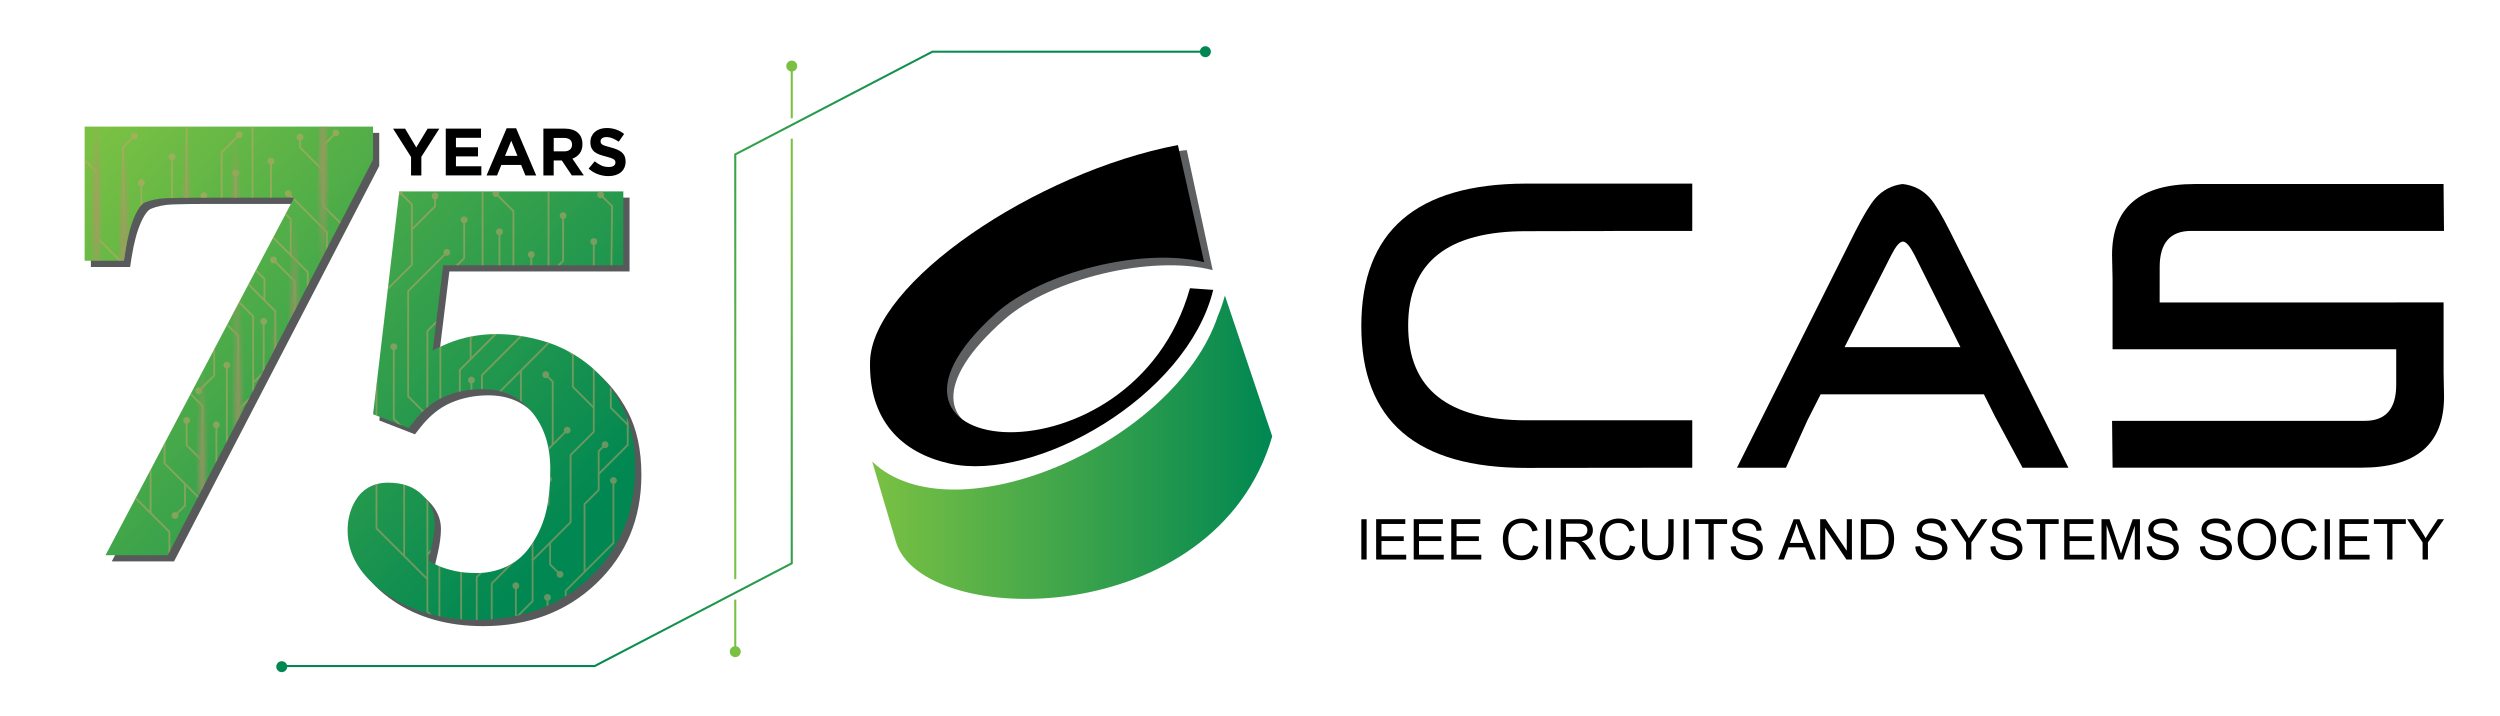 <?xml version="1.0" encoding="utf-8"?>
<!-- Generator: Adobe Illustrator 28.1.0, SVG Export Plug-In . SVG Version: 6.00 Build 0)  -->
<svg version="1.1" id="Layer_1" xmlns="http://www.w3.org/2000/svg" xmlns:xlink="http://www.w3.org/1999/xlink" x="0px" y="0px"
	 viewBox="0 0 1203.38 344.8" style="enable-background:new 0 0 1203.38 344.8;" xml:space="preserve">
<style type="text/css">
	.st0{fill-rule:evenodd;clip-rule:evenodd;fill:#FFFFFF;}
	.st1{fill:#FFFFFF;}
	.st2{opacity:0.5;}
	.st3{clip-path:url(#SVGID_00000155860669988972014370000002100703184730410130_);}
	.st4{clip-path:url(#SVGID_00000006670469456151031110000014280042088773626506_);}
	.st5{clip-path:url(#SVGID_00000062881756654051046550000005632501890102531218_);fill:#FFFFFF;}
	.st6{clip-path:url(#SVGID_00000060743490087118225600000008478116019890795933_);fill:#FFFFFF;}
	.st7{fill-rule:evenodd;clip-rule:evenodd;}
	.st8{clip-path:url(#SVGID_00000170963928186786060080000001300878254036231558_);}
	.st9{clip-path:url(#SVGID_00000119098496677086366070000018074916900843943353_);}
	.st10{clip-path:url(#SVGID_00000103972118116391585780000013597479626550776712_);}
	.st11{clip-path:url(#SVGID_00000173155332837594105380000017633581182191048596_);}
	.st12{fill-rule:evenodd;clip-rule:evenodd;fill:url(#SVGID_00000062166775041492417430000017520699121629651876_);}
	.st13{fill-rule:evenodd;clip-rule:evenodd;fill:#5F6062;}
	.st14{fill:#58595B;}
	.st15{fill:url(#SVGID_00000078005972118340853040000008987695450625376403_);}
	.st16{fill:url(#SVGID_00000119811931697541488010000012248227749571038394_);}
	.st17{clip-path:url(#SVGID_00000159427428053968674330000003403754865616328596_);}
	.st18{fill:#CEA36F;}
	.st19{fill:url(#SVGID_00000042706646450145252590000001594939885521223820_);}
	.st20{fill:url(#SVGID_00000092435764656652759040000010079504892268722362_);}
	.st21{fill:url(#SVGID_00000080915697560272423210000015490543212564989613_);}
	.st22{fill:url(#SVGID_00000047751620830600947160000012744822715970547082_);}
	.st23{fill:url(#SVGID_00000152943633024704918360000014777833002582974881_);}
	.st24{fill:url(#SVGID_00000054966210924213879460000003415334735059467432_);}
	.st25{fill:url(#SVGID_00000167376764607086305330000005881209966275324835_);}
	.st26{fill:url(#SVGID_00000034797269908376667010000017316143309191730580_);}
	.st27{fill:url(#SVGID_00000025432193815937748020000003959717956107689913_);}
	.st28{fill:url(#SVGID_00000132065458927108803540000011935335239197839768_);}
	.st29{fill:url(#SVGID_00000014605410221027435100000006598967213137613696_);}
	.st30{fill:url(#SVGID_00000062190981691595718860000008572244992426177926_);}
	.st31{fill:url(#SVGID_00000171688669444219535530000007766940076648897412_);}
	.st32{clip-path:url(#SVGID_00000157290247523915578140000003745093307053941660_);}
	.st33{fill:url(#SVGID_00000034793480197016304050000007802357447593970081_);}
	.st34{fill:url(#SVGID_00000159439533608799355950000011263072456888525494_);}
	.st35{fill:url(#SVGID_00000116923050094322521720000003690015690464888976_);}
	.st36{fill:url(#SVGID_00000114054779169801553500000004450618830434025603_);}
	.st37{fill:url(#SVGID_00000160165181768463034350000006499327312420064957_);}
	.st38{fill:url(#SVGID_00000098218001722723200850000001106164045300838038_);}
	.st39{fill:url(#SVGID_00000176765674826341907220000012930142464666261120_);}
	.st40{fill:url(#SVGID_00000028303604009314885530000002135870405573507206_);}
	.st41{fill:url(#SVGID_00000056404465829761682760000000202626109910959755_);}
	.st42{fill:url(#SVGID_00000132775214318355291700000016682293493504482692_);}
	.st43{fill:url(#SVGID_00000106126693698573234180000013968567947337681590_);}
	.st44{fill:url(#SVGID_00000149381193833377393310000005667237656713037226_);}
	.st45{fill:url(#SVGID_00000175318506596136161050000008109963088374412216_);}
	.st46{fill-rule:evenodd;clip-rule:evenodd;fill:url(#SVGID_00000039093838976312436200000014697072329894611602_);}
	.st47{fill:url(#SVGID_00000016068210876813181050000014777776563319001526_);}
	.st48{fill:url(#SVGID_00000152972428809337481210000016505504542152105603_);}
	.st49{fill:url(#SVGID_00000077300315374316801380000004768868950015488406_);}
	.st50{fill:url(#SVGID_00000182504335121752748210000013100127753298864316_);}
	.st51{fill:url(#SVGID_00000031890458204896083060000011966516063578347158_);}
	.st52{fill:url(#SVGID_00000150068849177698889130000005596798650903723414_);}
	.st53{fill:url(#SVGID_00000029029013303376175320000015036968372167276207_);}
	.st54{fill:url(#SVGID_00000083783468454894762970000003606574648371046062_);}
	.st55{fill:url(#SVGID_00000036933153166671983930000011177487117243635846_);}
	.st56{fill:url(#SVGID_00000076599849946626537620000007360565970780095632_);}
	.st57{clip-path:url(#SVGID_00000158727694872734932660000010222707481560202386_);}
	.st58{fill:url(#SVGID_00000124872804145170523980000004476944933331971215_);}
	.st59{fill:url(#SVGID_00000009554525494375064120000003054372825181350077_);}
	.st60{fill:url(#SVGID_00000011738327969704687710000004320713867986594957_);}
	.st61{fill:url(#SVGID_00000009581842537943575210000010685154807789680300_);}
	.st62{fill:url(#SVGID_00000026162238598788237790000008733479301417579450_);}
	.st63{fill:url(#SVGID_00000074429939175858174280000012397936988523022978_);}
	.st64{fill:url(#SVGID_00000088129385819272612660000015289934169530808736_);}
	.st65{fill:url(#SVGID_00000054245555863888923660000016914067830166291113_);}
	.st66{fill:url(#SVGID_00000060029074183496612340000000712726226068160929_);}
	.st67{fill:url(#SVGID_00000067947272267987628270000001385298397593145230_);}
	.st68{fill:url(#SVGID_00000052083524969372377530000003554555233217639353_);}
	.st69{fill:url(#SVGID_00000119102579323515602260000016447532519948812684_);}
	.st70{fill:url(#SVGID_00000096763658512932420090000013831642236576693890_);}
	.st71{clip-path:url(#SVGID_00000039844671756547650750000003767859209381193112_);}
	.st72{fill:url(#SVGID_00000057838625608717318970000011104319844299991714_);}
	.st73{fill:url(#SVGID_00000009578680251654768200000015078082287639229604_);}
	.st74{fill:url(#SVGID_00000153679881938076053330000015027350190212929941_);}
	.st75{fill:url(#SVGID_00000097495355575127328960000000942448973745057951_);}
	.st76{fill:url(#SVGID_00000176010646813026501680000015406410858395417728_);}
	.st77{fill:url(#SVGID_00000028320211307006956040000008866430966786722974_);}
	.st78{fill:url(#SVGID_00000010298932298712522420000009606753863525590702_);}
	.st79{fill:url(#SVGID_00000154408629460004533910000001807804049655114664_);}
	.st80{fill:url(#SVGID_00000031927528485106507620000014827674449142937998_);}
	.st81{fill:url(#SVGID_00000074403798554567376600000007623240983861126823_);}
	.st82{fill:url(#SVGID_00000116235789980670786000000016380810506072883600_);}
	.st83{fill:url(#SVGID_00000167377306550432038020000006546152356883496853_);}
	.st84{fill:url(#SVGID_00000178893069198784456900000001153033616150201249_);}
	.st85{fill-rule:evenodd;clip-rule:evenodd;fill:url(#SVGID_00000173873361654516130600000010270996866655383440_);}
	.st86{fill:url(#SVGID_00000133501787204930828850000004899085690762896262_);}
	.st87{fill:url(#SVGID_00000073713670069467034140000001170612041181618868_);}
	.st88{fill:url(#SVGID_00000058559183624106789080000008382747339301503380_);}
	.st89{fill:url(#SVGID_00000021087952087825960360000008881678612050778240_);}
	.st90{fill:url(#SVGID_00000062163974996177540340000012271022317414961042_);}
	.st91{fill:url(#SVGID_00000159435520817863052950000011592160692256442510_);}
	.st92{fill:url(#SVGID_00000105387513604570177330000012400297234789420459_);}
	.st93{fill:url(#SVGID_00000068666974873607418900000013376641025650159780_);}
	.st94{fill:url(#SVGID_00000160895929009356703280000000269014606627346570_);}
	.st95{fill:url(#SVGID_00000038409202611020770500000006629999648796221870_);}
	.st96{fill:url(#SVGID_00000122712794444611025140000014550376884669370301_);}
	.st97{fill:url(#SVGID_00000169516486638192119870000008812030389362890123_);}
	.st98{fill:url(#SVGID_00000126299060976871168840000004691083913533819313_);}
	.st99{fill:url(#SVGID_00000102531999492027044500000017039652719625995417_);}
	.st100{fill:url(#SVGID_00000147908248390993733750000006142678793637438125_);}
	.st101{fill:url(#SVGID_00000153691160733431793640000000332174069661773479_);}
	.st102{fill:url(#SVGID_00000116941112615461747740000004178941259728085423_);}
	.st103{fill:url(#SVGID_00000121239999645273641190000008116587741464178341_);}
	.st104{fill:url(#SVGID_00000070840950138623543490000009331920557935672985_);}
	.st105{fill:url(#SVGID_00000016038363564048655750000016868148755848859807_);}
	.st106{fill:url(#SVGID_00000095336563078550459350000013550265292745970578_);}
	.st107{fill:url(#SVGID_00000002380332179706334890000014721092099672667536_);}
	.st108{fill:url(#SVGID_00000020374816352137310060000017722549356646011266_);}
	.st109{fill:url(#SVGID_00000075843414430275423830000000769645853223900839_);}
	.st110{fill:url(#SVGID_00000007411396338670468200000017130758386952337035_);}
	.st111{fill:url(#SVGID_00000164484486498446793150000011176198047592471687_);}
	.st112{fill:none;stroke:url(#SVGID_00000018228924241557931420000008597425402519337857_);stroke-miterlimit:10;}
	.st113{fill:url(#SVGID_00000023982749681892555130000006249343219064295314_);}
	.st114{fill:url(#SVGID_00000019661196484951912720000000135005235874063536_);}
</style>
<g>
	<path class="st14" d="M43.74,63.95v64.56h18.89l0.76-4.84c1.09-6.95,2.64-12.66,4.63-17c2.22-4.84,4.03-5.9,4.51-6.11
		c3.06-1.27,6.5-1.99,10.23-2.14c4.35-0.18,10.47-0.27,18.2-0.27h43.65L53.79,270.24h29.98l98.78-190.36V63.95H43.74z"/>
	<path class="st14" d="M302.17,198.15c-4.29-8.08-9.79-14.8-16.35-19.97l0,0c-6.53-5.14-13.78-8.87-21.55-11.1
		c-7.57-2.17-15.01-3.27-22.11-3.27c-8.69,0-16.82,1.6-24.15,4.74c-2.38,1.02-4.62,2.06-6.72,3.1l5.02-40.97h86.73V95.12H195.21
		L182.58,202.4l17.16,6.66l2.62-3.33c4.35-5.54,9.27-9.52,14.64-11.83c5.53-2.39,11.58-3.6,17.99-3.6c9.89,0,17.61,3.44,23.61,10.51
		c6.24,7.36,9.28,16.5,9.28,27.93c0,9.33-0.9,17.05-2.67,22.94c-1.73,5.76-4.36,10.96-7.81,15.45c-2.97,3.88-6.51,6.73-10.84,8.7
		c-4.38,1.99-9.09,3.01-14.02,3.01c-4.06,0-7.63-0.34-10.59-1.01c-3.05-0.69-5.62-1.48-7.56-2.3c-1.95-0.86-3.62-1.75-4.96-2.64
		c-0.07-0.05-0.15-0.1-0.22-0.15c0.4-1.67,0.87-3.66,1.41-6.01c1.1-4.8,1.64-8.77,1.64-12.12c0-4.9-2-9.39-5.95-13.33
		c-3.94-3.95-9.48-5.95-16.45-5.95c-8.38,0-12.9,4.2-15.21,7.73c-2.87,4.37-4.33,9.48-4.33,15.21c0,11.89,6.35,22.28,18.88,30.87
		c11.85,8.13,26.43,12.25,43.35,12.25c21.84,0,40.17-6.91,54.49-20.55c14.4-13.71,21.7-31.29,21.7-52.25
		C308.73,216.61,306.52,206.36,302.17,198.15z"/>
</g>
<g>
	
		<linearGradient id="SVGID_00000113332808669065530880000000139653391919885190_" gradientUnits="userSpaceOnUse" x1="28.453" y1="84.615" x2="248.538" y2="286.318">
		<stop  offset="0" style="stop-color:#7AC143"/>
		<stop  offset="1" style="stop-color:#008752"/>
	</linearGradient>
	<path style="fill:url(#SVGID_00000113332808669065530880000000139653391919885190_);" d="M40.74,60.95v64.56h18.89l0.76-4.84
		c1.09-6.95,2.64-12.66,4.63-17c2.22-4.84,4.03-5.9,4.51-6.11c3.06-1.27,6.5-1.99,10.23-2.14c4.35-0.18,10.47-0.27,18.2-0.27h43.65
		L50.79,267.24h29.98l98.78-190.36V60.95H40.74z"/>
	
		<linearGradient id="SVGID_00000152262510739888978200000001987753088844297654_" gradientUnits="userSpaceOnUse" x1="74.177" y1="34.723" x2="294.263" y2="236.426">
		<stop  offset="0" style="stop-color:#7AC143"/>
		<stop  offset="1" style="stop-color:#008752"/>
	</linearGradient>
	<path style="fill:url(#SVGID_00000152262510739888978200000001987753088844297654_);" d="M299.17,195.15
		c-4.29-8.08-9.79-14.8-16.35-19.97l0,0c-6.53-5.14-13.78-8.87-21.55-11.1c-7.57-2.17-15.01-3.27-22.11-3.27
		c-8.69,0-16.82,1.6-24.15,4.74c-2.38,1.02-4.62,2.06-6.72,3.1l5.02-40.97h86.73V92.12H192.21L179.58,199.4l17.16,6.66l2.62-3.33
		c4.35-5.54,9.27-9.52,14.64-11.83c5.53-2.39,11.58-3.6,17.99-3.6c9.89,0,17.61,3.44,23.61,10.51c6.24,7.36,9.28,16.5,9.28,27.93
		c0,9.33-0.9,17.05-2.67,22.94c-1.73,5.76-4.36,10.96-7.81,15.45c-2.97,3.88-6.51,6.73-10.84,8.7c-4.38,1.99-9.09,3.01-14.02,3.01
		c-4.06,0-7.63-0.34-10.59-1.01c-3.05-0.69-5.62-1.48-7.56-2.3c-1.95-0.86-3.62-1.75-4.96-2.64c-0.07-0.05-0.15-0.1-0.22-0.15
		c0.4-1.67,0.87-3.66,1.41-6.01c1.1-4.8,1.64-8.77,1.64-12.12c0-4.9-2-9.39-5.95-13.33c-3.94-3.95-9.48-5.95-16.45-5.95
		c-8.38,0-12.9,4.2-15.21,7.73c-2.87,4.37-4.33,9.48-4.33,15.21c0,11.89,6.35,22.28,18.88,30.87c11.85,8.13,26.43,12.25,43.35,12.25
		c21.84,0,40.17-6.91,54.49-20.55c14.4-13.71,21.7-31.29,21.7-52.25C305.73,213.61,303.52,203.36,299.17,195.15z"/>
	<g class="st2">
		<defs>
			<path id="SVGID_00000026871937379389521500000017387930696624078001_" class="st2" d="M40.74,60.95v64.56h18.89l0.76-4.84
				c1.09-6.95,2.64-12.66,4.63-17c2.22-4.84,4.03-5.9,4.51-6.11c3.06-1.27,6.5-1.99,10.23-2.14c4.35-0.18,10.47-0.27,18.2-0.27
				h43.65L50.79,267.24h29.98l98.78-190.36V60.95H40.74z"/>
		</defs>
		<clipPath id="SVGID_00000170271693748756918320000014492451429574684568_">
			<use xlink:href="#SVGID_00000026871937379389521500000017387930696624078001_"  style="overflow:visible;"/>
		</clipPath>
		<g style="clip-path:url(#SVGID_00000170271693748756918320000014492451429574684568_);">
			<g>
				<g>
					<g>
						<g>
							<polygon class="st18" points="115.66,291.39 115.66,327.09 114.79,327.09 114.79,291.76 110.65,287.61 110.65,274.83 
								97.05,261.23 97.05,195.58 80.46,179 81.08,178.38 97.92,195.22 97.92,260.87 111.52,274.47 111.52,287.25 							"/>
						</g>
						<g>
							<path class="st18" d="M79.67,179.91c-0.64-0.64-0.64-1.69,0-2.33c0.64-0.64,1.69-0.64,2.33,0c0.64,0.64,0.64,1.69,0,2.33
								C81.35,180.56,80.31,180.56,79.67,179.91z"/>
						</g>
						<g>
							<circle class="st18" cx="115.23" cy="327.01" r="1.65"/>
						</g>
					</g>
					<g>
						<g>
							<polygon class="st18" points="148.57,130.82 148.57,266.23 119.78,295.02 119.78,316.95 126.88,324.05 126.26,324.67 
								118.91,317.32 118.91,294.65 147.69,265.87 147.69,131.19 121.12,104.61 121.12,55.67 121.99,55.67 121.99,104.25 							"/>
						</g>
						<g>
							<circle class="st18" cx="121.56" cy="55.75" r="1.65"/>
						</g>
						<g>
							<path class="st18" d="M125.35,325.47c0.64,0.64,1.69,0.64,2.33,0c0.64-0.64,0.64-1.69,0-2.33s-1.69-0.64-2.33,0
								C124.7,323.78,124.7,324.82,125.35,325.47z"/>
						</g>
					</g>
					<g>
						<g>
							<polygon class="st18" points="148.44,238.23 147.82,238.85 132.06,223.09 132.06,149.94 112.99,130.87 112.99,83.18 
								113.87,83.18 113.87,130.51 132.94,149.58 132.94,222.73 							"/>
						</g>
						<g>
							<path class="st18" d="M115.08,83.26c0-0.91-0.74-1.65-1.65-1.65c-0.91,0-1.65,0.74-1.65,1.65c0,0.91,0.74,1.65,1.65,1.65
								C114.34,84.91,115.08,84.17,115.08,83.26z"/>
						</g>
					</g>
					<g>
						<g>
							<polygon class="st18" points="132.31,243.99 132.31,282.31 131.43,282.31 131.43,244.35 114.24,227.16 114.24,161.82 
								89.39,136.97 89.39,56.43 90.26,56.43 90.26,136.61 115.12,161.46 115.12,226.8 							"/>
						</g>
						<g>
							<path class="st18" d="M91.47,56.51c0-0.91-0.74-1.65-1.65-1.65c-0.91,0-1.65,0.74-1.65,1.65c0,0.91,0.74,1.65,1.65,1.65
								C90.74,58.16,91.47,57.42,91.47,56.51z"/>
						</g>
					</g>
					<g>
						<g>
							<polygon class="st18" points="124.81,249.3 124.81,289.81 123.93,289.81 123.93,249.67 108.77,234.5 108.77,175.71 
								109.65,175.71 109.65,234.14 							"/>
						</g>
						<g>
							<path class="st18" d="M110.86,175.79c0-0.91-0.74-1.65-1.65-1.65c-0.91,0-1.65,0.74-1.65,1.65c0,0.91,0.74,1.65,1.65,1.65
								C110.12,177.44,110.86,176.7,110.86,175.79z"/>
						</g>
					</g>
					<g>
						<g>
							<polygon class="st18" points="97.94,241.19 97.32,241.81 78.76,223.25 78.76,190.89 67.58,179.72 67.58,87.87 68.46,87.87 
								68.46,179.36 79.63,190.53 79.63,222.89 							"/>
						</g>
						<g>
							<circle class="st18" cx="68.02" cy="87.95" r="1.65"/>
						</g>
					</g>
					<g>
						<g>
							<polygon class="st18" points="97.76,221.63 97.14,222.25 89.39,214.5 89.39,202.28 90.26,202.28 90.26,214.13 							"/>
						</g>
						<g>
							<path class="st18" d="M91.47,202.36c0-0.91-0.74-1.65-1.65-1.65c-0.91,0-1.65,0.74-1.65,1.65c0,0.91,0.74,1.65,1.65,1.65
								C90.74,204.01,91.47,203.27,91.47,202.36z"/>
						</g>
					</g>
					<g>
						<g>
							<polygon class="st18" points="103.55,150.02 103.55,180.88 95.93,188.5 95.31,187.88 102.67,180.52 102.67,150.02 							"/>
						</g>
						<g>
							<path class="st18" d="M94.51,186.96c-0.64,0.64-0.64,1.69,0,2.33c0.64,0.64,1.69,0.64,2.33,0c0.64-0.64,0.64-1.69,0-2.33
								C96.2,186.32,95.16,186.32,94.51,186.96z"/>
						</g>
					</g>
					<g>
						<g>
							<polygon class="st18" points="122.31,152.08 122.31,190.27 115.11,197.46 114.49,196.84 121.43,189.91 121.43,152.44 
								97.67,128.69 97.67,94.12 98.55,94.12 98.55,128.32 							"/>
						</g>
						<g>
							<path class="st18" d="M99.76,94.2c0-0.91-0.74-1.65-1.65-1.65s-1.65,0.74-1.65,1.65c0,0.91,0.74,1.65,1.65,1.65
								S99.76,95.11,99.76,94.2z"/>
						</g>
					</g>
					<g>
						<g>
							<polygon class="st18" points="142.31,135.2 142.31,199.34 132.82,208.83 132.2,208.21 141.44,198.97 141.44,135.56 
								131.25,125.38 131.87,124.76 							"/>
						</g>
						<g>
							<path class="st18" d="M132.78,123.96c-0.64-0.64-1.69-0.64-2.33,0c-0.64,0.64-0.64,1.69,0,2.33c0.64,0.64,1.69,0.64,2.33,0
								C133.43,125.65,133.43,124.61,132.78,123.96z"/>
						</g>
					</g>
					<g>
						<g>
							<polygon class="st18" points="78.54,109.13 78.54,158.07 68.41,168.2 67.79,167.58 77.67,157.71 77.67,109.13 							"/>
						</g>
						<g>
							<circle class="st18" cx="78.1" cy="109.21" r="1.65"/>
						</g>
					</g>
					<g>
						<g>
							<polygon class="st18" points="89.98,103.81 89.36,104.43 82.35,97.43 82.35,75.39 83.23,75.39 83.23,97.06 							"/>
						</g>
						<g>
							<path class="st18" d="M84.44,75.47c0-0.91-0.74-1.65-1.65-1.65c-0.91,0-1.65,0.74-1.65,1.65c0,0.91,0.74,1.65,1.65,1.65
								C83.7,77.12,84.44,76.38,84.44,75.47z"/>
						</g>
					</g>
					<g>
						<g>
							<polygon class="st18" points="142.78,242.5 142.78,271.76 141.91,271.76 141.91,242.87 120.92,221.88 120.92,205.8 
								121.8,205.8 121.8,221.52 							"/>
						</g>
						<g>
							<path class="st18" d="M123.01,205.88c0-0.91-0.74-1.65-1.65-1.65s-1.65,0.74-1.65,1.65c0,0.91,0.74,1.65,1.65,1.65
								S123.01,206.79,123.01,205.88z"/>
						</g>
					</g>
					<g>
						<g>
							<polygon class="st18" points="115.52,65.12 107.15,73.5 107.15,111.34 98.42,120.06 97.8,119.44 106.27,110.97 106.27,73.14 
								114.9,64.5 							"/>
						</g>
						<g>
							<path class="st18" d="M116.32,66.04c0.64-0.64,0.64-1.69,0-2.33c-0.64-0.64-1.69-0.64-2.33,0c-0.64,0.64-0.64,1.69,0,2.33
								C114.63,66.68,115.68,66.68,116.32,66.04z"/>
						</g>
					</g>
					<g>
						<g>
							<polygon class="st18" points="111.52,306.98 111.52,322.18 103.71,329.99 103.09,329.37 110.65,321.82 110.65,307.34 
								81.1,277.8 81.1,256.23 58.13,233.25 58.13,202.91 59,202.91 59,232.89 81.98,255.87 81.98,277.44 							"/>
						</g>
						<g>
							<path class="st18" d="M56.92,202.99c0-0.91,0.74-1.65,1.65-1.65c0.91,0,1.65,0.74,1.65,1.65c0,0.91-0.74,1.65-1.65,1.65
								C57.66,204.64,56.92,203.9,56.92,202.99z"/>
						</g>
						<g>
							<path class="st18" d="M102.3,328.46c-0.64,0.64-0.64,1.69,0,2.33c0.64,0.64,1.69,0.64,2.33,0c0.64-0.64,0.64-1.69,0-2.33
								C103.98,327.81,102.94,327.81,102.3,328.46z"/>
						</g>
					</g>
					<g>
						<g>
							<polygon class="st18" points="103.71,284.63 103.71,299.35 102.83,299.35 102.83,284.99 89.86,272.02 89.86,259.18 
								90.73,259.18 90.73,271.66 							"/>
						</g>
						<g>
							<path class="st18" d="M91.94,259.26c0-0.91-0.74-1.65-1.65-1.65c-0.91,0-1.65,0.74-1.65,1.65c0,0.91,0.74,1.65,1.65,1.65
								C91.2,260.91,91.94,260.17,91.94,259.26z"/>
						</g>
					</g>
					<g>
						<g>
							<polygon class="st18" points="72.91,214.13 72.91,246.98 72.04,246.98 72.04,214.5 65.24,207.7 65.24,189.02 62.22,186 
								62.84,185.38 66.12,188.66 66.12,207.33 							"/>
						</g>
						<g>
							<path class="st18" d="M63.75,184.58c-0.64-0.64-1.69-0.64-2.33,0c-0.64,0.64-0.64,1.69,0,2.33c0.64,0.64,1.69,0.64,2.33,0
								C64.39,186.27,64.39,185.22,63.75,184.58z"/>
						</g>
					</g>
					<g>
						<g>
							<polygon class="st18" points="89.48,232.92 89.48,243.57 84.52,248.53 83.9,247.91 88.61,243.21 88.61,232.92 							"/>
						</g>
						<g>
							<path class="st18" d="M83.1,247c-0.64,0.64-0.64,1.69,0,2.33c0.64,0.64,1.69,0.64,2.33,0c0.64-0.64,0.64-1.69,0-2.33
								C84.79,246.35,83.75,246.35,83.1,247z"/>
						</g>
					</g>
					<g>
						<g>
							<polygon class="st18" points="65.09,65.7 59.65,71.15 60.49,141.58 52.13,149.94 52.13,185.69 65.91,199.47 65.29,200.09 
								51.25,186.05 51.25,149.58 59.61,141.22 58.77,70.79 64.47,65.08 							"/>
						</g>
						<g>
							<path class="st18" d="M65.89,66.62c0.64-0.64,0.64-1.69,0-2.33c-0.64-0.64-1.69-0.64-2.33,0c-0.64,0.64-0.64,1.69,0,2.33
								C64.2,67.26,65.25,67.26,65.89,66.62z"/>
						</g>
					</g>
					<g>
						<g>
							<polygon class="st18" points="91.53,152.27 88.23,155.57 88.23,185.71 87.36,185.71 87.36,155.21 90.91,151.65 							"/>
						</g>
						<g>
							<path class="st18" d="M92.33,153.19c0.64-0.64,0.64-1.69,0-2.33c-0.64-0.64-1.69-0.64-2.33,0s-0.64,1.69,0,2.33
								S91.68,153.83,92.33,153.19z"/>
						</g>
					</g>
					<g>
						<g>
							<polygon class="st18" points="117.6,252.37 117.6,277.79 111.42,283.97 110.8,283.35 116.72,277.43 116.72,252.73 
								103.71,239.72 103.71,204.38 104.59,204.38 104.59,239.36 							"/>
						</g>
						<g>
							<path class="st18" d="M105.8,204.46c0-0.91-0.74-1.65-1.65-1.65c-0.91,0-1.65,0.74-1.65,1.65c0,0.91,0.74,1.65,1.65,1.65
								C105.06,206.11,105.8,205.37,105.8,204.46z"/>
						</g>
					</g>
					<g>
						<g>
							<rect x="105.1" y="253.54" class="st18" width="0.88" height="15.53"/>
						</g>
						<g>
							<path class="st18" d="M107.19,253.62c0-0.91-0.74-1.65-1.65-1.65c-0.91,0-1.65,0.74-1.65,1.65c0,0.91,0.74,1.65,1.65,1.65
								C106.45,255.27,107.19,254.53,107.19,253.62z"/>
						</g>
					</g>
					<g>
						<g>
							<polygon class="st18" points="127.36,154.58 127.36,179.44 122.07,184.72 121.45,184.1 126.48,179.07 126.48,154.58 							
								"/>
						</g>
						<g>
							<path class="st18" d="M128.57,154.66c0-0.91-0.74-1.65-1.65-1.65c-0.91,0-1.65,0.74-1.65,1.65c0,0.91,0.74,1.65,1.65,1.65
								C127.83,156.31,128.57,155.57,128.57,154.66z"/>
						</g>
					</g>
					<g>
						<g>
							<polygon class="st18" points="60.27,150.73 60.27,168.17 52.02,176.42 51.4,175.8 59.4,167.81 59.4,150.73 							"/>
						</g>
						<g>
							<path class="st18" d="M61.48,150.82c0-0.91-0.74-1.65-1.65-1.65c-0.91,0-1.65,0.74-1.65,1.65c0,0.91,0.74,1.65,1.65,1.65
								C60.75,152.47,61.48,151.73,61.48,150.82z"/>
						</g>
					</g>
					<g>
						<g>
							<polygon class="st18" points="127.74,134.14 127.74,144.37 126.86,144.37 126.86,134.5 118.16,125.79 118.16,110.66 
								119.04,110.66 119.04,125.43 							"/>
						</g>
						<g>
							<circle class="st18" cx="118.6" cy="110.75" r="1.65"/>
						</g>
					</g>
					<g>
						<g>
							<polygon class="st18" points="83.89,115.47 83.89,137.32 78.53,142.68 77.91,142.06 83.02,136.95 83.02,115.47 							"/>
						</g>
						<g>
							<path class="st18" d="M85.1,115.55c0-0.91-0.74-1.65-1.65-1.65c-0.91,0-1.65,0.74-1.65,1.65c0,0.91,0.74,1.65,1.65,1.65
								C84.37,117.2,85.1,116.46,85.1,115.55z"/>
						</g>
					</g>
					<g>
						<g>
							<polygon class="st18" points="173.06,115.96 173.06,226.16 148.61,250.62 147.99,250 172.19,225.8 172.19,116.32 
								155.16,99.29 155.16,69.87 161.41,63.62 162.03,64.24 156.04,70.24 156.04,98.93 							"/>
						</g>
						<g>
							<path class="st18" d="M162.83,65.15c0.64-0.64,0.64-1.69,0-2.33c-0.64-0.64-1.69-0.64-2.33,0c-0.64,0.64-0.64,1.69,0,2.33
								S162.19,65.8,162.83,65.15z"/>
						</g>
					</g>
					<g>
						<g>
							<polygon class="st18" points="157.83,111.61 157.83,162.67 148.51,171.98 147.89,171.36 156.95,162.3 156.95,111.97 
								138.41,93.42 139.03,92.8 							"/>
						</g>
						<g>
							<path class="st18" d="M139.94,92.01c-0.64-0.64-1.69-0.64-2.33,0c-0.64,0.64-0.64,1.69,0,2.33c0.64,0.64,1.69,0.64,2.33,0
								C140.58,93.69,140.58,92.65,139.94,92.01z"/>
						</g>
					</g>
					<g>
						<g>
							<polygon class="st18" points="140.35,105.27 140.35,122.73 139.48,122.73 139.48,105.63 129.97,96.13 129.97,77.44 
								130.85,77.44 130.85,95.76 							"/>
						</g>
						<g>
							<circle class="st18" cx="130.41" cy="77.52" r="1.65"/>
						</g>
					</g>
					<g>
						<g>
							<polygon class="st18" points="155.97,81.9 155.35,82.52 143.99,71.16 143.99,65.95 144.86,65.95 144.86,70.8 							"/>
						</g>
						<g>
							<path class="st18" d="M146.07,66.03c0-0.91-0.74-1.65-1.65-1.65c-0.91,0-1.65,0.74-1.65,1.65c0,0.91,0.74,1.65,1.65,1.65
								C145.34,67.68,146.07,66.94,146.07,66.03z"/>
						</g>
					</g>
					<g>
						<g>
							<polygon class="st18" points="166.07,187.84 159.75,194.16 159.75,239.04 158.87,239.04 158.87,193.8 165.45,187.22 							
								"/>
						</g>
						<g>
							<path class="st18" d="M166.86,188.76c0.64-0.64,0.64-1.69,0-2.33c-0.64-0.64-1.69-0.64-2.33,0c-0.64,0.64-0.64,1.69,0,2.33
								C165.18,189.4,166.22,189.4,166.86,188.76z"/>
						</g>
					</g>
					<g>
						<g>
							<polygon class="st18" points="164.74,138.51 164.74,173.42 148.48,189.68 147.86,189.06 163.86,173.06 163.86,138.51 							
								"/>
						</g>
						<g>
							<path class="st18" d="M165.95,138.59c0-0.91-0.74-1.65-1.65-1.65s-1.65,0.74-1.65,1.65c0,0.91,0.74,1.65,1.65,1.65
								S165.95,139.5,165.95,138.59z"/>
						</g>
					</g>
					<g>
						<g>
							<polygon class="st18" points="60.29,127.37 59.67,127.99 46.21,114.53 46.21,83.18 36.05,73.02 36.67,72.4 47.09,82.81 
								47.09,114.17 							"/>
						</g>
						<g>
							<path class="st18" d="M37.59,71.6c-0.64-0.64-1.69-0.64-2.33,0c-0.64,0.64-0.64,1.69,0,2.33c0.64,0.64,1.69,0.64,2.33,0
								C38.23,73.29,38.23,72.24,37.59,71.6z"/>
						</g>
					</g>
				</g>
				
					<radialGradient id="SVGID_00000062185296441771938730000004536385341572363405_" cx="1225.437" cy="-1982.924" r="61" gradientTransform="matrix(3.787000e-11 -0.844 0.049 2.195000e-12 186.864 1148.101)" gradientUnits="userSpaceOnUse">
					<stop  offset="0.141" style="stop-color:#C78971"/>
					<stop  offset="0.267" style="stop-color:#C78971;stop-opacity:0.854"/>
					<stop  offset="1" style="stop-color:#C78971;stop-opacity:0"/>
				</radialGradient>
				<path style="fill:url(#SVGID_00000062185296441771938730000004536385341572363405_);" d="M89.9,68.36
					c1.8,0,3.26,4.71,3.26,35.83s-1.46,56.34-3.26,56.34c-1.8,0-3.26-25.22-3.26-56.34S88.1,68.36,89.9,68.36z"/>
				
					<radialGradient id="SVGID_00000039835220415439514920000015008248742284669886_" cx="1091.389" cy="-1827.541" r="63.182" gradientTransform="matrix(3.787000e-11 -0.844 0.049 2.195000e-12 186.864 1148.101)" gradientUnits="userSpaceOnUse">
					<stop  offset="0.141" style="stop-color:#C78971"/>
					<stop  offset="0.267" style="stop-color:#C78971;stop-opacity:0.854"/>
					<stop  offset="1" style="stop-color:#C78971;stop-opacity:0"/>
				</radialGradient>
				<path style="fill:url(#SVGID_00000039835220415439514920000015008248742284669886_);" d="M97.5,177.42
					c1.8,0,3.26,12.73,3.26,43.85s-1.46,56.34-3.26,56.34c-1.8,0-3.26-25.22-3.26-56.34S95.69,177.42,97.5,177.42z"/>
				
					<radialGradient id="SVGID_00000080914414507148042140000012273717949959036861_" cx="1367.13" cy="-2026.127" r="66.779" gradientTransform="matrix(1.969200e-11 -0.439 0.049 2.195000e-12 186.864 771.02)" gradientUnits="userSpaceOnUse">
					<stop  offset="0.141" style="stop-color:#C78971"/>
					<stop  offset="0.267" style="stop-color:#C78971;stop-opacity:0.854"/>
					<stop  offset="1" style="stop-color:#C78971;stop-opacity:0"/>
				</radialGradient>
				<path style="fill:url(#SVGID_00000080914414507148042140000012273717949959036861_);" d="M87.79,142.1
					c1.8,0,3.26,13.12,3.26,29.3s-1.46,29.3-3.26,29.3c-1.8,0-3.26-13.12-3.26-29.3S85.98,142.1,87.79,142.1z"/>
				
					<radialGradient id="SVGID_00000163784868029005764520000010619042064234452648_" cx="1127.939" cy="-1476.063" r="66.776" gradientTransform="matrix(3.787000e-11 -0.844 0.049 2.195000e-12 186.864 1148.101)" gradientUnits="userSpaceOnUse">
					<stop  offset="0.141" style="stop-color:#C78971"/>
					<stop  offset="0.267" style="stop-color:#C78971;stop-opacity:0.854"/>
					<stop  offset="1" style="stop-color:#C78971;stop-opacity:0"/>
				</radialGradient>
				
					<ellipse style="fill:url(#SVGID_00000163784868029005764520000010619042064234452648_);" cx="114.68" cy="196.68" rx="3.26" ry="56.34"/>
				
					<radialGradient id="SVGID_00000154417098004252682070000010777501091688581279_" cx="1120.38" cy="-791.782" r="66.776" gradientTransform="matrix(3.787000e-11 -0.844 0.049 2.195000e-12 186.864 1148.101)" gradientUnits="userSpaceOnUse">
					<stop  offset="0.141" style="stop-color:#C78971"/>
					<stop  offset="0.267" style="stop-color:#C78971;stop-opacity:0.854"/>
					<stop  offset="1" style="stop-color:#C78971;stop-opacity:0"/>
				</radialGradient>
				
					<ellipse style="fill:url(#SVGID_00000154417098004252682070000010777501091688581279_);" cx="148.15" cy="203.06" rx="3.26" ry="56.34"/>
				
					<radialGradient id="SVGID_00000141413860917412087950000012865871161061887110_" cx="1169.858" cy="-921.392" r="66.776" gradientTransform="matrix(3.787000e-11 -0.844 0.049 2.195000e-12 186.864 1148.101)" gradientUnits="userSpaceOnUse">
					<stop  offset="0.141" style="stop-color:#C78971"/>
					<stop  offset="0.267" style="stop-color:#C78971;stop-opacity:0.854"/>
					<stop  offset="1" style="stop-color:#C78971;stop-opacity:0"/>
				</radialGradient>
				<path style="fill:url(#SVGID_00000141413860917412087950000012865871161061887110_);" d="M141.81,104.99
					c1.8,0,3.26,25.22,3.26,56.34s-1.46,56.34-3.26,56.34c-1.8,0-3.26-25.22-3.26-56.34S140,104.99,141.81,104.99z"/>
				
					<radialGradient id="SVGID_00000158707002344665367940000012767064092908065686_" cx="1140.044" cy="-289.777" r="66.776" gradientTransform="matrix(3.787000e-11 -0.844 0.049 2.195000e-12 186.864 1148.101)" gradientUnits="userSpaceOnUse">
					<stop  offset="0.141" style="stop-color:#C78971"/>
					<stop  offset="0.267" style="stop-color:#C78971;stop-opacity:0.854"/>
					<stop  offset="1" style="stop-color:#C78971;stop-opacity:0"/>
				</radialGradient>
				
					<ellipse style="fill:url(#SVGID_00000158707002344665367940000012767064092908065686_);" cx="172.69" cy="186.47" rx="3.26" ry="56.34"/>
				
					<radialGradient id="SVGID_00000163060349297672254700000017402576509078303663_" cx="1222.201" cy="-1501.032" r="63.88" gradientTransform="matrix(3.787000e-11 -0.844 0.049 2.195000e-12 186.864 1148.101)" gradientUnits="userSpaceOnUse">
					<stop  offset="0.141" style="stop-color:#C78971"/>
					<stop  offset="0.267" style="stop-color:#C78971;stop-opacity:0.854"/>
					<stop  offset="1" style="stop-color:#C78971;stop-opacity:0"/>
				</radialGradient>
				<path style="fill:url(#SVGID_00000163060349297672254700000017402576509078303663_);" d="M113.46,65.84
					c1.8,0,3.26,15.22,3.26,46.34s-1.46,56.34-3.26,56.34c-1.8,0-3.26-25.22-3.26-56.34S111.66,65.84,113.46,65.84z"/>
				
					<radialGradient id="SVGID_00000153663679978912454390000007311838282900871326_" cx="1119.1" cy="-1111.775" r="66.776" gradientTransform="matrix(3.787000e-11 -0.844 0.049 2.195000e-12 186.864 1148.101)" gradientUnits="userSpaceOnUse">
					<stop  offset="0.141" style="stop-color:#C78971"/>
					<stop  offset="0.267" style="stop-color:#C78971;stop-opacity:0.854"/>
					<stop  offset="1" style="stop-color:#C78971;stop-opacity:0"/>
				</radialGradient>
				<path style="fill:url(#SVGID_00000153663679978912454390000007311838282900871326_);" d="M132.5,147.8
					c1.8,0,3.26,25.22,3.26,56.34s-1.46,56.34-3.26,56.34c-1.8,0-3.26-25.22-3.26-56.34S130.7,147.8,132.5,147.8z"/>
				
					<radialGradient id="SVGID_00000021079576860443065340000002523456580876611517_" cx="1265.036" cy="-639.793" r="66.776" gradientTransform="matrix(3.787000e-11 -0.844 0.049 2.195000e-12 186.864 1148.101)" gradientUnits="userSpaceOnUse">
					<stop  offset="0.141" style="stop-color:#C78971"/>
					<stop  offset="0.267" style="stop-color:#C78971;stop-opacity:0.854"/>
					<stop  offset="1" style="stop-color:#C78971;stop-opacity:0"/>
				</radialGradient>
				<path style="fill:url(#SVGID_00000021079576860443065340000002523456580876611517_);" d="M155.58,24.71
					c1.8,0,3.26,100.34,3.26,56.34c0,31.11-1.46,56.34-3.26,56.34c-1.8,0-3.26-25.22-3.26-56.34
					C152.31,125.05,153.77,24.71,155.58,24.71z"/>
				
					<radialGradient id="SVGID_00000008835103638182147450000004495037053445191058_" cx="1216.18" cy="-2594.465" r="69.809" gradientTransform="matrix(3.787000e-11 -0.844 0.049 2.195000e-12 186.864 1148.101)" gradientUnits="userSpaceOnUse">
					<stop  offset="0.141" style="stop-color:#C78971"/>
					<stop  offset="0.267" style="stop-color:#C78971;stop-opacity:0.854"/>
					<stop  offset="1" style="stop-color:#C78971;stop-opacity:0"/>
				</radialGradient>
				<path style="fill:url(#SVGID_00000008835103638182147450000004495037053445191058_);" d="M59.15,60.91
					c1.8,0,4.11,35.24,4.11,66.36s-1.46,56.34-3.26,56.34c-1.8,0-3.26-25.22-3.26-56.34S57.35,60.91,59.15,60.91z"/>
				
					<radialGradient id="SVGID_00000170980549373205041050000010362797176344160903_" cx="1238.909" cy="-2866.011" r="59.765" gradientTransform="matrix(3.787000e-11 -0.844 0.049 2.195000e-12 186.864 1148.101)" gradientUnits="userSpaceOnUse">
					<stop  offset="0.141" style="stop-color:#C78971"/>
					<stop  offset="0.267" style="stop-color:#C78971;stop-opacity:0.854"/>
					<stop  offset="1" style="stop-color:#C78971;stop-opacity:0"/>
				</radialGradient>
				<path style="fill:url(#SVGID_00000170980549373205041050000010362797176344160903_);" d="M46.72,59.36
					c1.8,0,3.26-0.01,3.26,31.1s-1.46,56.34-3.26,56.34c-1.8,0-3.26-25.22-3.26-56.34S44.91,59.36,46.72,59.36z"/>
				
					<radialGradient id="SVGID_00000129904474270711832010000014688863220055902616_" cx="1180.295" cy="-2429.745" r="66.776" gradientTransform="matrix(3.787000e-11 -0.844 0.049 2.195000e-12 186.864 1148.101)" gradientUnits="userSpaceOnUse">
					<stop  offset="0.141" style="stop-color:#C78971"/>
					<stop  offset="0.267" style="stop-color:#C78971;stop-opacity:0.854"/>
					<stop  offset="1" style="stop-color:#C78971;stop-opacity:0"/>
				</radialGradient>
				<path style="fill:url(#SVGID_00000129904474270711832010000014688863220055902616_);" d="M68.05,96.18
					c1.8,0,3.26,25.22,3.26,56.34c0,31.11-1.46,56.34-3.26,56.34c-1.8,0-3.26-25.22-3.26-56.34
					C64.78,121.41,66.25,96.18,68.05,96.18z"/>
			</g>
		</g>
	</g>
	<g class="st2">
		<defs>
			<path id="SVGID_00000116236058921567779850000006483576526718038972_" class="st2" d="M299.17,195.15
				c-4.29-8.08-9.79-14.8-16.35-19.97l0,0c-6.53-5.14-13.78-8.87-21.55-11.1c-7.57-2.17-15.01-3.27-22.11-3.27
				c-8.69,0-16.82,1.6-24.15,4.74c-2.38,1.02-4.62,2.06-6.72,3.1l5.02-40.97h86.73V92.12H192.21L179.58,199.4l17.16,6.66l2.62-3.33
				c4.35-5.54,9.27-9.52,14.64-11.83c5.53-2.39,11.58-3.6,17.99-3.6c9.89,0,17.61,3.44,23.61,10.51c6.24,7.36,9.28,16.5,9.28,27.93
				c0,9.33-0.9,17.05-2.67,22.94c-1.73,5.76-4.36,10.96-7.81,15.45c-2.97,3.88-6.51,6.73-10.84,8.7c-4.38,1.99-9.09,3.01-14.02,3.01
				c-4.06,0-7.63-0.34-10.59-1.01c-3.05-0.69-5.62-1.48-7.56-2.3c-1.95-0.86-3.62-1.75-4.96-2.64c-0.07-0.05-0.15-0.1-0.22-0.15
				c0.4-1.67,0.87-3.66,1.41-6.01c1.1-4.8,1.64-8.77,1.64-12.12c0-4.9-2-9.39-5.95-13.33c-3.94-3.95-9.48-5.95-16.45-5.95
				c-8.38,0-12.9,4.2-15.21,7.73c-2.87,4.37-4.33,9.48-4.33,15.21c0,11.89,6.35,22.28,18.88,30.87
				c11.85,8.13,26.43,12.25,43.35,12.25c21.84,0,40.17-6.91,54.49-20.55c14.4-13.71,21.7-31.29,21.7-52.25
				C305.73,213.61,303.52,203.36,299.17,195.15z"/>
		</defs>
		<clipPath id="SVGID_00000023240088572658243190000011324198214839001240_">
			<use xlink:href="#SVGID_00000116236058921567779850000006483576526718038972_"  style="overflow:visible;"/>
		</clipPath>
		<g style="clip-path:url(#SVGID_00000023240088572658243190000011324198214839001240_);">
			<g>
				<g>
					<g>
						<g>
							<polygon class="st18" points="238.18,319.71 238.18,355.41 239.06,355.41 239.06,320.07 243.2,315.93 243.2,303.15 
								256.8,289.55 256.8,223.9 273.38,207.32 272.76,206.7 255.92,223.54 255.92,289.18 242.32,302.78 242.32,315.57 							"/>
						</g>
						<g>
							<path class="st18" d="M274.18,208.23c0.64-0.64,0.64-1.69,0-2.33c-0.64-0.64-1.69-0.64-2.33,0c-0.64,0.64-0.64,1.69,0,2.33
								C272.49,208.87,273.53,208.87,274.18,208.23z"/>
						</g>
					</g>
					<g>
						<g>
							<polygon class="st18" points="205.28,159.14 205.28,294.55 234.06,323.33 234.06,345.27 226.97,352.37 227.59,352.99 
								234.94,345.63 234.94,322.97 206.16,294.19 206.16,159.5 232.73,132.93 232.73,83.99 231.85,83.99 231.85,132.57 							"/>
						</g>
						<g>
							<circle class="st18" cx="232.29" cy="84.07" r="1.65"/>
						</g>
					</g>
					<g>
						<g>
							<polygon class="st18" points="205.41,266.55 206.03,267.17 221.79,251.41 221.79,178.26 240.86,159.19 240.86,111.49 
								239.98,111.49 239.98,158.83 220.91,177.9 220.91,251.05 							"/>
						</g>
						<g>
							<path class="st18" d="M238.77,111.57c0-0.91,0.74-1.65,1.65-1.65c0.91,0,1.65,0.74,1.65,1.65c0,0.91-0.74,1.65-1.65,1.65
								C239.51,113.22,238.77,112.48,238.77,111.57z"/>
						</g>
					</g>
					<g>
						<g>
							<polygon class="st18" points="221.53,272.3 221.53,310.62 222.41,310.62 222.41,272.67 239.6,255.47 239.6,190.14 
								264.46,165.28 264.46,84.75 263.58,84.75 263.58,164.92 238.73,189.78 238.73,255.11 							"/>
						</g>
						<g>
							<path class="st18" d="M262.37,84.83c0-0.91,0.74-1.65,1.65-1.65c0.91,0,1.65,0.74,1.65,1.65c0,0.91-0.74,1.65-1.65,1.65
								C263.11,86.48,262.37,85.74,262.37,84.83z"/>
						</g>
					</g>
					<g>
						<g>
							<polygon class="st18" points="229.04,277.62 229.04,318.12 229.91,318.12 229.91,277.98 245.08,262.82 245.08,204.03 
								244.2,204.03 244.2,262.46 							"/>
						</g>
						<g>
							<path class="st18" d="M242.99,204.11c0-0.91,0.74-1.65,1.65-1.65c0.91,0,1.65,0.74,1.65,1.65s-0.74,1.65-1.65,1.65
								C243.73,205.76,242.99,205.02,242.99,204.11z"/>
						</g>
					</g>
					<g>
						<g>
							<polygon class="st18" points="255.9,269.51 256.52,270.13 275.09,251.56 275.09,219.21 286.26,208.03 286.26,116.18 
								285.38,116.18 285.38,207.67 274.21,218.85 274.21,251.2 							"/>
						</g>
						<g>
							<circle class="st18" cx="285.82" cy="116.27" r="1.65"/>
						</g>
					</g>
					<g>
						<g>
							<polygon class="st18" points="256.09,249.94 256.71,250.56 264.46,242.81 264.46,230.6 263.58,230.6 263.58,242.45 							
								"/>
						</g>
						<g>
							<path class="st18" d="M262.37,230.68c0-0.91,0.74-1.65,1.65-1.65c0.91,0,1.65,0.74,1.65,1.65c0,0.91-0.74,1.65-1.65,1.65
								C263.11,232.33,262.37,231.59,262.37,230.68z"/>
						</g>
					</g>
					<g>
						<g>
							<polygon class="st18" points="250.29,178.33 250.29,209.19 257.91,216.81 258.53,216.19 251.17,208.83 251.17,178.33 							
								"/>
						</g>
						<g>
							<path class="st18" d="M259.33,215.28c0.64,0.64,0.64,1.69,0,2.33c-0.64,0.64-1.69,0.64-2.33,0c-0.64-0.64-0.64-1.69,0-2.33
								C257.64,214.63,258.69,214.63,259.33,215.28z"/>
						</g>
					</g>
					<g>
						<g>
							<polygon class="st18" points="231.54,180.4 231.54,218.59 238.73,225.78 239.35,225.16 232.41,218.22 232.41,180.76 
								256.17,157 256.17,122.44 255.3,122.44 255.3,156.64 							"/>
						</g>
						<g>
							<path class="st18" d="M254.09,122.52c0-0.91,0.74-1.65,1.65-1.65c0.91,0,1.65,0.74,1.65,1.65c0,0.91-0.74,1.65-1.65,1.65
								C254.82,124.17,254.09,123.43,254.09,122.52z"/>
						</g>
					</g>
					<g>
						<g>
							<polygon class="st18" points="211.53,163.52 211.53,227.65 221.03,237.15 221.65,236.53 212.41,227.29 212.41,163.88 
								222.59,153.69 221.97,153.07 							"/>
						</g>
						<g>
							<path class="st18" d="M221.06,152.28c0.64-0.64,1.69-0.64,2.33,0c0.64,0.64,0.64,1.69,0,2.33c-0.64,0.64-1.69,0.64-2.33,0
								C220.42,153.96,220.42,152.92,221.06,152.28z"/>
						</g>
					</g>
					<g>
						<g>
							<polygon class="st18" points="275.3,137.44 275.3,186.39 285.43,196.52 286.05,195.9 276.18,186.02 276.18,137.44 							"/>
						</g>
						<g>
							<circle class="st18" cx="275.74" cy="137.52" r="1.65"/>
						</g>
					</g>
					<g>
						<g>
							<polygon class="st18" points="263.86,132.13 264.48,132.75 271.49,125.74 271.49,103.7 270.61,103.7 270.61,125.38 							
								"/>
						</g>
						<g>
							<path class="st18" d="M269.4,103.79c0-0.91,0.74-1.65,1.65-1.65s1.65,0.74,1.65,1.65c0,0.91-0.74,1.65-1.65,1.65
								S269.4,104.7,269.4,103.79z"/>
						</g>
					</g>
					<g>
						<g>
							<polygon class="st18" points="211.06,270.82 211.06,300.07 211.94,300.07 211.94,271.18 232.92,250.2 232.92,234.12 
								232.05,234.12 232.05,249.84 							"/>
						</g>
						<g>
							<path class="st18" d="M230.84,234.2c0-0.91,0.74-1.65,1.65-1.65s1.65,0.74,1.65,1.65s-0.74,1.65-1.65,1.65
								S230.84,235.11,230.84,234.2z"/>
						</g>
					</g>
					<g>
						<g>
							<polygon class="st18" points="238.32,93.44 246.7,101.82 246.7,139.65 255.42,148.38 256.04,147.76 247.58,139.29 
								247.58,101.45 238.94,92.82 							"/>
						</g>
						<g>
							<path class="st18" d="M237.53,94.35c-0.64-0.64-0.64-1.69,0-2.33c0.64-0.64,1.69-0.64,2.33,0c0.64,0.64,0.64,1.69,0,2.33
								C239.21,95,238.17,95,237.53,94.35z"/>
						</g>
					</g>
					<g>
						<g>
							<polygon class="st18" points="242.32,335.29 242.32,350.5 250.13,358.31 250.75,357.69 243.2,350.13 243.2,335.66 
								272.74,306.11 272.74,284.54 295.72,261.57 295.72,231.22 294.84,231.22 294.84,261.2 271.86,284.18 271.86,305.75 							
								"/>
						</g>
						<g>
							<path class="st18" d="M296.93,231.31c0-0.91-0.74-1.65-1.65-1.65s-1.65,0.74-1.65,1.65c0,0.91,0.74,1.65,1.65,1.65
								S296.93,232.22,296.93,231.31z"/>
						</g>
					</g>
					<g>
						<g>
							<polygon class="st18" points="250.14,312.94 250.14,327.66 251.01,327.66 251.01,313.31 263.99,300.33 263.99,287.49 
								263.11,287.49 263.11,299.97 							"/>
						</g>
						<g>
							<path class="st18" d="M261.9,287.58c0-0.91,0.74-1.65,1.65-1.65c0.91,0,1.65,0.74,1.65,1.65c0,0.91-0.74,1.65-1.65,1.65
								C262.64,289.22,261.9,288.49,261.9,287.58z"/>
						</g>
					</g>
					<g>
						<g>
							<polygon class="st18" points="280.93,242.45 280.93,275.3 281.81,275.3 281.81,242.81 288.61,236.01 288.61,217.34 
								291.63,214.31 291.01,213.69 287.73,216.97 287.73,235.65 							"/>
						</g>
						<g>
							<path class="st18" d="M290.1,212.89c0.64-0.64,1.69-0.64,2.33,0c0.64,0.64,0.64,1.69,0,2.33c-0.64,0.64-1.69,0.64-2.33,0
								C289.45,214.58,289.45,213.54,290.1,212.89z"/>
						</g>
					</g>
					<g>
						<g>
							<polygon class="st18" points="264.36,261.23 264.36,271.89 269.32,276.85 269.94,276.23 265.24,271.52 265.24,261.23 							
								"/>
						</g>
						<g>
							<path class="st18" d="M270.74,275.31c0.64,0.64,0.64,1.69,0,2.33c-0.64,0.64-1.69,0.64-2.33,0c-0.64-0.64-0.64-1.69,0-2.33
								C269.05,274.67,270.1,274.67,270.74,275.31z"/>
						</g>
					</g>
					<g>
						<g>
							<polygon class="st18" points="288.75,94.02 294.2,99.47 293.36,169.9 301.72,178.26 301.72,214 287.93,227.78 288.55,228.4 
								302.59,214.37 302.59,177.9 294.23,169.53 295.07,99.1 289.37,93.4 							"/>
						</g>
						<g>
							<path class="st18" d="M287.95,94.93c-0.64-0.64-0.64-1.69,0-2.33c0.64-0.64,1.69-0.64,2.33,0c0.64,0.64,0.64,1.69,0,2.33
								C289.64,95.58,288.6,95.58,287.95,94.93z"/>
						</g>
					</g>
					<g>
						<g>
							<polygon class="st18" points="262.31,180.59 265.61,183.89 265.61,214.03 266.49,214.03 266.49,183.52 262.93,179.97 							
								"/>
						</g>
						<g>
							<path class="st18" d="M261.52,181.5c-0.64-0.64-0.64-1.69,0-2.33c0.64-0.64,1.69-0.64,2.33,0c0.64,0.64,0.64,1.69,0,2.33
								C263.2,182.14,262.16,182.14,261.52,181.5z"/>
						</g>
					</g>
					<g>
						<g>
							<polygon class="st18" points="236.25,280.68 236.25,306.1 242.43,312.28 243.05,311.66 237.13,305.74 237.13,281.04 
								250.14,268.03 250.14,232.69 249.26,232.69 249.26,267.67 							"/>
						</g>
						<g>
							<path class="st18" d="M248.05,232.77c0-0.91,0.74-1.65,1.65-1.65c0.91,0,1.65,0.74,1.65,1.65c0,0.91-0.74,1.65-1.65,1.65
								C248.79,234.42,248.05,233.68,248.05,232.77z"/>
						</g>
					</g>
					<g>
						<g>
							<rect x="247.87" y="281.85" class="st18" width="0.88" height="15.53"/>
						</g>
						<g>
							<path class="st18" d="M246.66,281.94c0-0.91,0.74-1.65,1.65-1.65c0.91,0,1.65,0.74,1.65,1.65s-0.74,1.65-1.65,1.65
								C247.39,283.58,246.66,282.85,246.66,281.94z"/>
						</g>
					</g>
					<g>
						<g>
							<polygon class="st18" points="226.49,182.89 226.49,207.75 231.78,213.04 232.4,212.42 227.36,207.39 227.36,182.89 							
								"/>
						</g>
						<g>
							<path class="st18" d="M225.28,182.97c0-0.91,0.74-1.65,1.65-1.65c0.91,0,1.65,0.74,1.65,1.65c0,0.91-0.74,1.65-1.65,1.65
								C226.02,184.62,225.28,183.88,225.28,182.97z"/>
						</g>
					</g>
					<g>
						<g>
							<polygon class="st18" points="293.57,179.05 293.57,196.49 301.82,204.73 302.44,204.11 294.45,196.12 294.45,179.05 							
								"/>
						</g>
						<g>
							<path class="st18" d="M292.36,179.13c0-0.91,0.74-1.65,1.65-1.65c0.91,0,1.65,0.74,1.65,1.65c0,0.91-0.74,1.65-1.65,1.65
								C293.1,180.78,292.36,180.04,292.36,179.13z"/>
						</g>
					</g>
					<g>
						<g>
							<polygon class="st18" points="226.1,162.45 226.1,172.68 226.98,172.68 226.98,162.82 235.69,154.11 235.69,138.98 
								234.81,138.98 234.81,153.75 							"/>
						</g>
						<g>
							<circle class="st18" cx="235.25" cy="139.06" r="1.65"/>
						</g>
					</g>
					<g>
						<g>
							<polygon class="st18" points="269.95,143.78 269.95,165.63 275.31,170.99 275.93,170.37 270.83,165.27 270.83,143.78 							
								"/>
						</g>
						<g>
							<path class="st18" d="M268.74,143.86c0-0.91,0.74-1.65,1.65-1.65c0.91,0,1.65,0.74,1.65,1.65c0,0.91-0.74,1.65-1.65,1.65
								C269.48,145.51,268.74,144.77,268.74,143.86z"/>
						</g>
					</g>
					<g>
						<g>
							<polygon class="st18" points="180.78,144.27 180.78,254.48 205.24,278.93 205.86,278.31 181.66,254.12 181.66,144.64 
								198.69,127.61 198.69,98.19 192.43,91.93 191.81,92.55 197.81,98.55 197.81,127.25 							"/>
						</g>
						<g>
							<path class="st18" d="M191.01,93.47c-0.64-0.64-0.64-1.69,0-2.33c0.64-0.64,1.69-0.64,2.33,0c0.64,0.64,0.64,1.69,0,2.33
								S191.66,94.11,191.01,93.47z"/>
						</g>
					</g>
					<g>
						<g>
							<polygon class="st18" points="196.02,139.92 196.02,190.98 205.33,200.29 205.95,199.67 196.89,190.62 196.89,140.28 
								215.44,121.74 214.82,121.12 							"/>
						</g>
						<g>
							<path class="st18" d="M213.9,120.32c0.64-0.64,1.69-0.64,2.33,0s0.64,1.69,0,2.33c-0.64,0.64-1.69,0.64-2.33,0
								C213.26,122.01,213.26,120.97,213.9,120.32z"/>
						</g>
					</g>
					<g>
						<g>
							<polygon class="st18" points="213.49,133.58 213.49,151.05 214.37,151.05 214.37,133.95 223.87,124.44 223.87,105.76 
								223,105.76 223,124.08 							"/>
						</g>
						<g>
							<circle class="st18" cx="223.44" cy="105.84" r="1.65"/>
						</g>
					</g>
					<g>
						<g>
							<polygon class="st18" points="197.87,110.22 198.49,110.84 209.86,99.48 209.86,94.26 208.98,94.26 208.98,99.11 							"/>
						</g>
						<g>
							<path class="st18" d="M207.77,94.34c0-0.91,0.74-1.65,1.65-1.65c0.91,0,1.65,0.74,1.65,1.65c0,0.91-0.74,1.65-1.65,1.65
								C208.51,95.99,207.77,95.25,207.77,94.34z"/>
						</g>
					</g>
					<g>
						<g>
							<polygon class="st18" points="187.78,216.16 194.1,222.47 194.1,267.36 194.97,267.36 194.97,222.11 188.4,215.54 							"/>
						</g>
						<g>
							<path class="st18" d="M186.98,217.07c-0.64-0.64-0.64-1.69,0-2.33c0.64-0.64,1.69-0.64,2.33,0c0.64,0.64,0.64,1.69,0,2.33
								C188.67,217.71,187.63,217.71,186.98,217.07z"/>
						</g>
					</g>
					<g>
						<g>
							<polygon class="st18" points="189.1,166.82 189.1,201.73 205.36,217.99 205.98,217.37 189.98,201.37 189.98,166.82 							
								"/>
						</g>
						<g>
							<path class="st18" d="M187.89,166.91c0-0.91,0.74-1.65,1.65-1.65s1.65,0.74,1.65,1.65c0,0.91-0.74,1.65-1.65,1.65
								S187.89,167.82,187.89,166.91z"/>
						</g>
					</g>
					<g>
						<g>
							<polygon class="st18" points="293.56,155.68 294.17,156.3 307.63,142.84 307.63,111.49 317.79,101.33 317.17,100.71 
								306.76,111.13 306.76,142.48 							"/>
						</g>
						<g>
							<path class="st18" d="M316.26,99.92c0.64-0.64,1.69-0.64,2.33,0c0.64,0.64,0.64,1.69,0,2.33c-0.64,0.64-1.69,0.64-2.33,0
								C315.61,101.6,315.61,100.56,316.26,99.92z"/>
						</g>
					</g>
				</g>
				
					<radialGradient id="SVGID_00000022529801968813806200000010903632321792389767_" cx="1191.869" cy="98118.203" r="61" gradientTransform="matrix(-3.787000e-11 -0.844 -0.049 2.195000e-12 5061.926 1148.101)" gradientUnits="userSpaceOnUse">
					<stop  offset="0.141" style="stop-color:#C78971"/>
					<stop  offset="0.267" style="stop-color:#C78971;stop-opacity:0.854"/>
					<stop  offset="1" style="stop-color:#C78971;stop-opacity:0"/>
				</radialGradient>
				<path style="fill:url(#SVGID_00000022529801968813806200000010903632321792389767_);" d="M263.95,96.68
					c-1.8,0-3.26,4.71-3.26,35.83s1.46,56.34,3.26,56.34c1.8,0,3.26-25.22,3.26-56.34S265.75,96.68,263.95,96.68z"/>
				
					<radialGradient id="SVGID_00000070823931113096876070000009995432703532646573_" cx="1057.821" cy="98273.586" r="63.182" gradientTransform="matrix(-3.787000e-11 -0.844 -0.049 2.195000e-12 5061.926 1148.101)" gradientUnits="userSpaceOnUse">
					<stop  offset="0.141" style="stop-color:#C78971"/>
					<stop  offset="0.267" style="stop-color:#C78971;stop-opacity:0.854"/>
					<stop  offset="1" style="stop-color:#C78971;stop-opacity:0"/>
				</radialGradient>
				<path style="fill:url(#SVGID_00000070823931113096876070000009995432703532646573_);" d="M256.35,205.74
					c-1.8,0-3.26,12.73-3.26,43.85s1.46,56.34,3.26,56.34c1.8,0,3.26-25.22,3.26-56.34S258.15,205.74,256.35,205.74z"/>
				
					<radialGradient id="SVGID_00000165948054757993362840000001295344951719202967_" cx="1302.572" cy="98075" r="66.779" gradientTransform="matrix(-1.969200e-11 -0.439 -0.049 2.195000e-12 5061.926 771.02)" gradientUnits="userSpaceOnUse">
					<stop  offset="0.141" style="stop-color:#C78971"/>
					<stop  offset="0.267" style="stop-color:#C78971;stop-opacity:0.854"/>
					<stop  offset="1" style="stop-color:#C78971;stop-opacity:0"/>
				</radialGradient>
				<path style="fill:url(#SVGID_00000165948054757993362840000001295344951719202967_);" d="M266.06,170.42
					c-1.8,0-3.26,13.12-3.26,29.3s1.46,29.3,3.26,29.3c1.8,0,3.26-13.12,3.26-29.3S267.86,170.42,266.06,170.42z"/>
				
					<radialGradient id="SVGID_00000039846663977465327320000002573836435396786599_" cx="1094.371" cy="98625.062" r="66.776" gradientTransform="matrix(-3.787000e-11 -0.844 -0.049 2.195000e-12 5061.926 1148.101)" gradientUnits="userSpaceOnUse">
					<stop  offset="0.141" style="stop-color:#C78971"/>
					<stop  offset="0.267" style="stop-color:#C78971;stop-opacity:0.854"/>
					<stop  offset="1" style="stop-color:#C78971;stop-opacity:0"/>
				</radialGradient>
				
					<ellipse style="fill:url(#SVGID_00000039846663977465327320000002573836435396786599_);" cx="239.16" cy="225" rx="3.26" ry="56.34"/>
				
					<radialGradient id="SVGID_00000152975343249431438740000014669223652137491587_" cx="1086.811" cy="99309.344" r="66.776" gradientTransform="matrix(-3.787000e-11 -0.844 -0.049 2.195000e-12 5061.926 1148.101)" gradientUnits="userSpaceOnUse">
					<stop  offset="0.141" style="stop-color:#C78971"/>
					<stop  offset="0.267" style="stop-color:#C78971;stop-opacity:0.854"/>
					<stop  offset="1" style="stop-color:#C78971;stop-opacity:0"/>
				</radialGradient>
				
					<ellipse style="fill:url(#SVGID_00000152975343249431438740000014669223652137491587_);" cx="205.7" cy="231.38" rx="3.26" ry="56.34"/>
				
					<radialGradient id="SVGID_00000052103304661724600530000017486680157624869281_" cx="1136.29" cy="99179.734" r="66.776" gradientTransform="matrix(-3.787000e-11 -0.844 -0.049 2.195000e-12 5061.926 1148.101)" gradientUnits="userSpaceOnUse">
					<stop  offset="0.141" style="stop-color:#C78971"/>
					<stop  offset="0.267" style="stop-color:#C78971;stop-opacity:0.854"/>
					<stop  offset="1" style="stop-color:#C78971;stop-opacity:0"/>
				</radialGradient>
				<path style="fill:url(#SVGID_00000052103304661724600530000017486680157624869281_);" d="M212.04,133.3
					c-1.8,0-3.26,25.22-3.26,56.34s1.46,56.34,3.26,56.34c1.8,0,3.26-25.22,3.26-56.34S213.84,133.3,212.04,133.3z"/>
				
					<radialGradient id="SVGID_00000029732308832500621140000012804852817012091036_" cx="1106.475" cy="99811.344" r="66.776" gradientTransform="matrix(-3.787000e-11 -0.844 -0.049 2.195000e-12 5061.926 1148.101)" gradientUnits="userSpaceOnUse">
					<stop  offset="0.141" style="stop-color:#C78971"/>
					<stop  offset="0.267" style="stop-color:#C78971;stop-opacity:0.854"/>
					<stop  offset="1" style="stop-color:#C78971;stop-opacity:0"/>
				</radialGradient>
				
					<ellipse style="fill:url(#SVGID_00000029732308832500621140000012804852817012091036_);" cx="181.15" cy="214.79" rx="3.26" ry="56.34"/>
				
					<radialGradient id="SVGID_00000060718099394857250220000012547102519846458273_" cx="1188.632" cy="98600.094" r="63.88" gradientTransform="matrix(-3.787000e-11 -0.844 -0.049 2.195000e-12 5061.926 1148.101)" gradientUnits="userSpaceOnUse">
					<stop  offset="0.141" style="stop-color:#C78971"/>
					<stop  offset="0.267" style="stop-color:#C78971;stop-opacity:0.854"/>
					<stop  offset="1" style="stop-color:#C78971;stop-opacity:0"/>
				</radialGradient>
				<path style="fill:url(#SVGID_00000060718099394857250220000012547102519846458273_);" d="M240.38,94.15
					c-1.8,0-3.26,15.22-3.26,46.34s1.46,56.34,3.26,56.34c1.8,0,3.26-25.22,3.26-56.34S242.18,94.15,240.38,94.15z"/>
				
					<radialGradient id="SVGID_00000021833119726846302280000005264264504362919053_" cx="1085.531" cy="98989.352" r="66.776" gradientTransform="matrix(-3.787000e-11 -0.844 -0.049 2.195000e-12 5061.926 1148.101)" gradientUnits="userSpaceOnUse">
					<stop  offset="0.141" style="stop-color:#C78971"/>
					<stop  offset="0.267" style="stop-color:#C78971;stop-opacity:0.854"/>
					<stop  offset="1" style="stop-color:#C78971;stop-opacity:0"/>
				</radialGradient>
				<path style="fill:url(#SVGID_00000021833119726846302280000005264264504362919053_);" d="M221.35,176.12
					c-1.8,0-3.26,25.22-3.26,56.34s1.46,56.34,3.26,56.34c1.8,0,3.26-25.22,3.26-56.34S223.15,176.12,221.35,176.12z"/>
				
					<radialGradient id="SVGID_00000078727125211079465520000003499682815744948111_" cx="1231.468" cy="99461.328" r="66.776" gradientTransform="matrix(-3.787000e-11 -0.844 -0.049 2.195000e-12 5061.926 1148.101)" gradientUnits="userSpaceOnUse">
					<stop  offset="0.141" style="stop-color:#C78971"/>
					<stop  offset="0.267" style="stop-color:#C78971;stop-opacity:0.854"/>
					<stop  offset="1" style="stop-color:#C78971;stop-opacity:0"/>
				</radialGradient>
				<path style="fill:url(#SVGID_00000078727125211079465520000003499682815744948111_);" d="M198.27,53.02
					c-1.8,0-3.26,100.34-3.26,56.34c0,31.11,1.46,56.34,3.26,56.34c1.8,0,3.26-25.22,3.26-56.34
					C201.53,153.36,200.07,53.02,198.27,53.02z"/>
				
					<radialGradient id="SVGID_00000150091166407605432150000005993089491914068660_" cx="1182.612" cy="97506.656" r="69.809" gradientTransform="matrix(-3.787000e-11 -0.844 -0.049 2.195000e-12 5061.926 1148.101)" gradientUnits="userSpaceOnUse">
					<stop  offset="0.141" style="stop-color:#C78971"/>
					<stop  offset="0.267" style="stop-color:#C78971;stop-opacity:0.854"/>
					<stop  offset="1" style="stop-color:#C78971;stop-opacity:0"/>
				</radialGradient>
				<path style="fill:url(#SVGID_00000150091166407605432150000005993089491914068660_);" d="M294.69,89.22
					c-1.8,0-4.11,35.24-4.11,66.36s1.46,56.34,3.26,56.34c1.8,0,3.26-25.22,3.26-56.34S296.49,89.22,294.69,89.22z"/>
				
					<radialGradient id="SVGID_00000145016705776448531270000008411802823843404952_" cx="1205.341" cy="97235.109" r="59.765" gradientTransform="matrix(-3.787000e-11 -0.844 -0.049 2.195000e-12 5061.926 1148.101)" gradientUnits="userSpaceOnUse">
					<stop  offset="0.141" style="stop-color:#C78971"/>
					<stop  offset="0.267" style="stop-color:#C78971;stop-opacity:0.854"/>
					<stop  offset="1" style="stop-color:#C78971;stop-opacity:0"/>
				</radialGradient>
				<path style="fill:url(#SVGID_00000145016705776448531270000008411802823843404952_);" d="M307.13,87.68
					c-1.8,0-3.26-0.01-3.26,31.1s1.46,56.34,3.26,56.34c1.8,0,3.26-25.22,3.26-56.34S308.93,87.68,307.13,87.68z"/>
				
					<radialGradient id="SVGID_00000038376426464672906660000011881923802608695682_" cx="1146.726" cy="97671.375" r="66.776" gradientTransform="matrix(-3.787000e-11 -0.844 -0.049 2.195000e-12 5061.926 1148.101)" gradientUnits="userSpaceOnUse">
					<stop  offset="0.141" style="stop-color:#C78971"/>
					<stop  offset="0.267" style="stop-color:#C78971;stop-opacity:0.854"/>
					<stop  offset="1" style="stop-color:#C78971;stop-opacity:0"/>
				</radialGradient>
				<path style="fill:url(#SVGID_00000038376426464672906660000011881923802608695682_);" d="M285.8,124.5
					c-1.8,0-3.26,25.22-3.26,56.34c0,31.11,1.46,56.34,3.26,56.34c1.8,0,3.26-25.22,3.26-56.34
					C289.06,149.72,287.6,124.5,285.8,124.5z"/>
			</g>
		</g>
	</g>
</g>
<g>
	
		<linearGradient id="SVGID_00000179646197378749806340000001727527554794982283_" gradientUnits="userSpaceOnUse" x1="419.833" y1="215.258" x2="612.389" y2="215.258">
		<stop  offset="0" style="stop-color:#7AC143"/>
		<stop  offset="1" style="stop-color:#008752"/>
	</linearGradient>
	<path style="fill-rule:evenodd;clip-rule:evenodd;fill:url(#SVGID_00000179646197378749806340000001727527554794982283_);" d="
		M419.83,222.18l11.38,38.52c12.54,42.46,154.01,43.32,181.18-50.68l-22.78-67.77c-0.89,3.32-2.04,6.63-3.41,9.88
		C565.78,213.21,459.16,259.71,419.83,222.18"/>
	<path class="st13" d="M583.72,130.02l-12.4-57.5c2.98-2.21-68.67,11.24-128.49,61.42c-20.74,32.93-35.8,72.69,18.32,85.29
		c34.58,8.05,83.32-18.65,108.5-58.21c-4.84,3.32-9.49,6.47-12.13,10.02c-45.58,61.27-144.33,44.73-74.21-17.13
		C505.86,134,554.54,122.49,583.72,130.02"/>
	<path class="st7" d="M579.61,126.2l-12.63-56.39c-68.37,13.1-147.5,66.21-148.19,104.45c-0.53,27.98,14.98,43.65,38.2,48.86
		c41.17,9.25,114.37-32.01,127-83.59l-11.2-0.79c-27.32,97.4-173.05,83.41-93.42,12.09C501.78,130.77,550.37,118.89,579.61,126.2"/>
	<path class="st7" d="M1039.55,145.59h113.89v-0.04h22.79v33.76l0.21,11.62c0,22.78-13.32,34.19-39.88,34.19h-39.91h-79.75
		l-0.25-22.55h106.21h15.49c10.06,0,15.07-5.81,15.07-17.34v-17.1h-113.98l0,0h-22.55V134.4l-0.25-11.62
		c0-22.78,13.28-34.2,39.88-34.2h39.87h79.82l0.21,22.57h-106.21h-15.49c-10.05,0-15.11,5.75-15.15,17.2L1039.55,145.59z"/>
	<path class="st7" d="M938.64,111.38c-4.01-8-7.22-13.29-9.56-15.95c-3.49-3.95-7.91-6.23-13.24-6.85
		c-5.22,0.62-9.66,2.94-13.21,6.96c-2.42,2.81-5.63,8.1-9.58,15.84L836.1,225.13h22.54h1.04l10.34-22.82l6.34-12.5h78.6l5.26,10.52
		l13.32,24.8h22.09L938.64,111.38z M887.89,167.09l22.49-44.31c2.19-4.32,4.05-6.49,5.59-6.49c1.52,0,3.38,2.17,5.6,6.49
		l22.09,44.31H887.89z"/>
	<path class="st7" d="M791.78,111.15h-7.16h-8.18v0.05l-41.54,0.08c-38.08-0.08-57.08,15.06-57.08,45.46
		c0,30.39,19,45.57,56.95,45.57h79.8v22.82l-79.68,0.1c-53.1,0.06-79.62-22.65-79.62-68.28c0-45.57,26.34-68.43,79.08-68.57h80.22
		v17.05v5.72H791.78L791.78,111.15z"/>
	<g>
		<rect x="655.28" y="249.93" width="2.55" height="19.39"/>
		<polygon points="662.41,269.33 662.41,249.91 676.44,249.91 676.44,252.21 664.98,252.21 664.98,258.14 675.69,258.14 
			675.69,260.43 664.98,260.43 664.98,267.03 676.88,267.03 676.88,269.33 		"/>
		<polygon points="680.49,269.33 680.49,249.91 694.52,249.91 694.52,252.21 683.04,252.21 683.04,258.14 693.77,258.14 
			693.77,260.43 683.04,260.43 683.04,267.03 694.94,267.03 694.94,269.33 		"/>
		<polygon points="698.57,269.33 698.57,249.91 712.56,249.91 712.56,252.21 701.12,252.21 701.12,258.14 711.85,258.14 
			711.85,260.43 701.12,260.43 701.12,267.03 713.02,267.03 713.02,269.33 		"/>
		<path d="M737.94,262.51l2.57,0.67c-0.52,2.08-1.5,3.69-2.89,4.8c-1.42,1.1-3.11,1.67-5.14,1.67c-2.09,0-3.8-0.41-5.09-1.29
			c-1.32-0.83-2.34-2.09-3-3.67c-0.67-1.63-1-3.36-1-5.22c0-2.01,0.38-3.78,1.13-5.28c0.79-1.5,1.88-2.65,3.32-3.43
			c1.42-0.76,2.99-1.16,4.7-1.16c1.94,0,3.56,0.48,4.88,1.47c1.33,1,2.25,2.38,2.77,4.18l-2.52,0.57c-0.47-1.41-1.09-2.43-1.97-3.08
			c-0.84-0.63-1.92-0.97-3.21-0.97c-1.5,0-2.76,0.36-3.76,1.09c-1,0.69-1.71,1.68-2.09,2.86c-0.42,1.22-0.63,2.45-0.63,3.74
			c0,1.63,0.26,3.09,0.73,4.29c0.48,1.26,1.23,2.17,2.23,2.78c1,0.6,2.13,0.89,3.3,0.89c1.44,0,2.65-0.41,3.67-1.25
			C736.9,265.38,737.57,264.15,737.94,262.51"/>
		<rect x="744.12" y="249.93" width="2.55" height="19.39"/>
		<path d="M751.24,269.33v-19.42h8.61c1.73,0,3.03,0.22,3.94,0.54c0.89,0.34,1.59,0.97,2.15,1.85c0.53,0.87,0.8,1.86,0.8,2.92
			c0,1.37-0.44,2.54-1.31,3.45c-0.9,0.97-2.3,1.55-4.13,1.82c0.66,0.31,1.19,0.66,1.54,0.98c0.75,0.68,1.46,1.55,2.13,2.58
			l3.38,5.28h-3.23l-2.57-4.06c-0.75-1.15-1.38-2.04-1.86-2.66c-0.48-0.61-0.9-1.05-1.28-1.3c-0.42-0.25-0.8-0.41-1.17-0.51
			c-0.33-0.05-0.79-0.1-1.46-0.1h-2.97v8.63H751.24z M753.81,258.46h5.51c1.17,0,2.09-0.08,2.76-0.33c0.66-0.26,1.17-0.67,1.5-1.18
			c0.33-0.53,0.52-1.13,0.52-1.74c0-0.92-0.31-1.68-1-2.26c-0.66-0.59-1.73-0.88-3.15-0.88h-6.14V258.46z"/>
		<path d="M784.6,262.51l2.56,0.67c-0.54,2.08-1.5,3.69-2.9,4.8c-1.39,1.1-3.11,1.67-5.13,1.67c-2.09,0-3.77-0.41-5.12-1.29
			c-1.3-0.83-2.29-2.09-2.96-3.67c-0.71-1.63-1.04-3.36-1.04-5.22c0-2.01,0.41-3.78,1.17-5.28c0.77-1.5,1.88-2.65,3.3-3.43
			c1.42-0.76,2.97-1.16,4.68-1.16c1.96,0,3.59,0.48,4.92,1.47c1.32,1,2.26,2.38,2.75,4.18l-2.5,0.57c-0.49-1.41-1.13-2.43-1.97-3.08
			c-0.87-0.63-1.94-0.97-3.23-0.97c-1.52,0-2.74,0.36-3.73,1.09c-1,0.69-1.72,1.68-2.13,2.86c-0.39,1.22-0.59,2.45-0.59,3.74
			c0,1.63,0.23,3.09,0.72,4.29c0.5,1.26,1.23,2.17,2.25,2.78c1,0.6,2.11,0.89,3.28,0.89c1.44,0,2.65-0.41,3.65-1.25
			C783.58,265.38,784.25,264.15,784.6,262.51"/>
		<path d="M803.05,249.93h2.57v11.21c0,1.91-0.22,3.46-0.66,4.63c-0.43,1.14-1.22,2.09-2.38,2.8c-1.17,0.71-2.67,1.08-4.55,1.08
			c-1.8,0-3.28-0.33-4.43-0.96c-1.17-0.61-2.01-1.52-2.49-2.72c-0.48-1.16-0.73-2.79-0.73-4.83v-11.21h2.55v11.17
			c0,1.7,0.17,2.94,0.48,3.76c0.31,0.79,0.86,1.39,1.61,1.82c0.75,0.42,1.71,0.63,2.79,0.63c1.88,0,3.22-0.41,4.05-1.27
			c0.79-0.86,1.19-2.49,1.19-4.94V249.93z"/>
		<rect x="810.32" y="249.93" width="2.57" height="19.39"/>
		<polygon points="822.36,269.33 822.36,252.21 815.98,252.21 815.98,249.91 831.34,249.91 831.34,252.21 824.91,252.21 
			824.91,269.33 		"/>
		<path d="M833.1,263.08l2.42-0.19c0.12,0.96,0.37,1.75,0.79,2.36c0.42,0.62,1.09,1.14,1.97,1.51c0.87,0.38,1.87,0.54,2.97,0.54
			c1,0,1.86-0.12,2.61-0.41c0.75-0.29,1.31-0.67,1.67-1.19c0.36-0.53,0.56-1.06,0.56-1.64c0-0.63-0.18-1.16-0.54-1.61
			c-0.36-0.44-0.91-0.84-1.76-1.15c-0.5-0.2-1.65-0.51-3.46-0.94c-1.76-0.43-3.01-0.83-3.72-1.22c-0.94-0.48-1.63-1.08-2.09-1.81
			c-0.46-0.71-0.66-1.51-0.66-2.43c0-0.96,0.26-1.87,0.83-2.71c0.54-0.87,1.35-1.51,2.42-1.96c1.09-0.41,2.26-0.67,3.57-0.67
			c1.44,0,2.69,0.25,3.82,0.7c1.08,0.47,1.93,1.13,2.5,2.05c0.59,0.89,0.93,1.92,0.96,3.05l-2.46,0.18
			c-0.13-1.23-0.59-2.15-1.34-2.78c-0.77-0.63-1.88-0.93-3.38-0.93c-1.55,0-2.67,0.29-3.4,0.85c-0.71,0.56-1.07,1.25-1.07,2.04
			c0,0.71,0.26,1.3,0.75,1.74c0.51,0.44,1.77,0.89,3.89,1.38c2.08,0.48,3.5,0.89,4.3,1.23c1.11,0.54,1.94,1.21,2.48,2.01
			c0.55,0.79,0.82,1.7,0.82,2.75c0,1.02-0.3,2-0.88,2.9c-0.61,0.89-1.46,1.6-2.57,2.14c-1.1,0.51-2.35,0.76-3.71,0.76
			c-1.78,0-3.24-0.25-4.41-0.77c-1.21-0.52-2.13-1.27-2.8-2.32C833.51,265.57,833.14,264.39,833.1,263.08"/>
		<path d="M855.95,269.33l7.45-19.39h2.76l7.93,19.39h-2.92l-2.25-5.88h-8.1l-2.15,5.88H855.95z M861.53,261.35h6.6l-2.02-5.34
			c-0.62-1.68-1.06-2.99-1.38-4.06c-0.27,1.26-0.61,2.49-1.05,3.72L861.53,261.35z"/>
		<polygon points="876.14,269.33 876.14,249.91 878.75,249.91 888.95,265.14 888.95,249.91 891.42,249.91 891.42,269.33 
			888.77,269.33 878.58,254.08 878.58,269.33 		"/>
		<path d="M895.72,269.33v-19.42h6.68c1.5,0,2.65,0.12,3.44,0.29c1.13,0.25,2.07,0.71,2.84,1.38c1.02,0.87,1.82,1.96,2.29,3.33
			c0.52,1.34,0.77,2.88,0.77,4.6c0,1.46-0.16,2.79-0.52,3.93c-0.35,1.11-0.78,2.08-1.32,2.81c-0.54,0.73-1.13,1.34-1.78,1.75
			c-0.65,0.44-1.4,0.78-2.32,0.98c-0.9,0.21-1.92,0.35-3.12,0.35H895.72z M898.29,267.03h4.13c1.27,0,2.3-0.13,3.01-0.35
			c0.73-0.23,1.31-0.57,1.75-1.01c0.6-0.6,1.06-1.44,1.42-2.46c0.35-1.02,0.52-2.27,0.52-3.73c0-2.03-0.35-3.59-1-4.68
			c-0.69-1.08-1.5-1.8-2.45-2.17c-0.68-0.29-1.79-0.41-3.31-0.41h-4.07V267.03z"/>
		<path d="M921.94,263.08l2.39-0.19c0.15,0.96,0.4,1.75,0.82,2.36c0.41,0.62,1.08,1.14,1.96,1.51c0.87,0.38,1.87,0.54,2.97,0.54
			c0.96,0,1.83-0.12,2.58-0.41c0.76-0.29,1.3-0.67,1.68-1.19c0.37-0.53,0.54-1.06,0.54-1.64c0-0.63-0.17-1.16-0.5-1.61
			c-0.38-0.44-0.96-0.84-1.75-1.15c-0.54-0.2-1.67-0.51-3.46-0.94c-1.8-0.43-3.01-0.83-3.72-1.22c-0.96-0.48-1.62-1.08-2.09-1.81
			c-0.46-0.71-0.69-1.51-0.69-2.43c0-0.96,0.28-1.87,0.84-2.71c0.56-0.87,1.35-1.51,2.44-1.96c1.05-0.41,2.26-0.67,3.56-0.67
			c1.44,0,2.71,0.25,3.82,0.7c1.09,0.47,1.94,1.13,2.52,2.05c0.59,0.89,0.92,1.92,0.97,3.05l-2.47,0.18
			c-0.17-1.23-0.59-2.15-1.36-2.78c-0.77-0.63-1.9-0.93-3.38-0.93c-1.54,0-2.67,0.29-3.41,0.85c-0.71,0.56-1.04,1.25-1.04,2.04
			c0,0.71,0.25,1.3,0.75,1.74c0.48,0.44,1.8,0.89,3.87,1.38c2.08,0.48,3.52,0.89,4.27,1.23c1.15,0.54,1.98,1.21,2.51,2.01
			c0.54,0.79,0.84,1.7,0.84,2.75c0,1.02-0.29,2-0.92,2.9c-0.58,0.89-1.42,1.6-2.55,2.14c-1.09,0.51-2.34,0.76-3.71,0.76
			c-1.76,0-3.24-0.25-4.43-0.77c-1.17-0.52-2.11-1.27-2.8-2.32C922.31,265.57,921.99,264.39,921.94,263.08"/>
		<path d="M946.37,269.33v-8.22l-7.5-11.2h3.11l3.84,5.84c0.68,1.1,1.34,2.22,1.95,3.3c0.59-0.99,1.3-2.15,2.14-3.43l3.75-5.71h2.99
			l-7.74,11.2v8.22H946.37z"/>
		<path d="M958.09,263.08l2.42-0.19c0.08,0.96,0.33,1.75,0.79,2.36c0.41,0.62,1.05,1.14,1.96,1.51c0.88,0.38,1.86,0.54,2.96,0.54
			c0.98,0,1.84-0.12,2.57-0.41c0.77-0.29,1.32-0.67,1.7-1.19c0.37-0.53,0.54-1.06,0.54-1.64c0-0.63-0.17-1.16-0.54-1.61
			c-0.34-0.44-0.92-0.84-1.71-1.15c-0.54-0.2-1.7-0.51-3.46-0.94c-1.78-0.43-3.03-0.83-3.77-1.22c-0.92-0.48-1.6-1.08-2.06-1.81
			c-0.43-0.71-0.64-1.51-0.64-2.43c0-0.96,0.25-1.87,0.79-2.71c0.56-0.87,1.37-1.51,2.46-1.96c1.05-0.41,2.26-0.67,3.55-0.67
			c1.41,0,2.7,0.25,3.8,0.7c1.09,0.47,1.96,1.13,2.55,2.05c0.58,0.89,0.9,1.92,0.96,3.05l-2.46,0.18c-0.17-1.23-0.61-2.15-1.36-2.78
			c-0.77-0.63-1.9-0.93-3.36-0.93c-1.59,0-2.71,0.29-3.42,0.85c-0.71,0.56-1.05,1.25-1.05,2.04c0,0.71,0.25,1.3,0.76,1.74
			c0.5,0.44,1.75,0.89,3.83,1.38c2.09,0.48,3.53,0.89,4.31,1.23c1.16,0.54,1.96,1.21,2.5,2.01c0.54,0.79,0.8,1.7,0.8,2.75
			c0,1.02-0.27,2-0.88,2.9c-0.58,0.89-1.43,1.6-2.54,2.14c-1.08,0.51-2.34,0.76-3.71,0.76c-1.75,0-3.25-0.25-4.42-0.77
			c-1.19-0.52-2.11-1.27-2.8-2.32C958.47,265.57,958.14,264.39,958.09,263.08"/>
		<polygon points="981.98,269.33 981.98,252.21 975.59,252.21 975.59,249.91 990.95,249.91 990.95,252.21 984.53,252.21 
			984.53,269.33 		"/>
		<polygon points="993.62,269.33 993.62,249.91 1007.65,249.91 1007.65,252.21 996.19,252.21 996.19,258.14 1006.9,258.14 
			1006.9,260.43 996.19,260.43 996.19,267.03 1008.11,267.03 1008.11,269.33 		"/>
		<path d="M1011.56,269.33v-19.42h3.86l4.59,13.74c0.42,1.29,0.75,2.25,0.92,2.88c0.23-0.71,0.57-1.76,1.04-3.14l4.63-13.48h3.47
			v19.42h-2.48v-16.24l-5.62,16.24h-2.34l-5.6-16.52v16.52H1011.56z"/>
		<path d="M1033.33,263.08l2.43-0.19c0.12,0.96,0.37,1.75,0.81,2.36c0.42,0.62,1.07,1.14,1.94,1.51c0.88,0.38,1.89,0.54,2.97,0.54
			c1,0,1.85-0.12,2.58-0.41c0.77-0.29,1.32-0.67,1.69-1.19c0.36-0.53,0.57-1.06,0.57-1.64c0-0.63-0.19-1.16-0.54-1.61
			c-0.33-0.44-0.94-0.84-1.75-1.15c-0.5-0.2-1.67-0.51-3.44-0.94c-1.78-0.43-3.03-0.83-3.74-1.22c-0.92-0.48-1.63-1.08-2.09-1.81
			c-0.46-0.71-0.67-1.51-0.67-2.43c0-0.96,0.27-1.87,0.84-2.71c0.54-0.87,1.38-1.51,2.42-1.96c1.07-0.41,2.25-0.67,3.55-0.67
			c1.46,0,2.71,0.25,3.84,0.7c1.09,0.47,1.92,1.13,2.5,2.05c0.61,0.89,0.92,1.92,0.96,3.05l-2.46,0.18
			c-0.13-1.23-0.59-2.15-1.34-2.78c-0.77-0.63-1.88-0.93-3.38-0.93c-1.55,0-2.67,0.29-3.4,0.85c-0.71,0.56-1.06,1.25-1.06,2.04
			c0,0.71,0.25,1.3,0.75,1.74c0.51,0.44,1.8,0.89,3.89,1.38c2.06,0.48,3.51,0.89,4.29,1.23c1.13,0.54,1.96,1.21,2.51,2.01
			c0.52,0.79,0.79,1.7,0.79,2.75c0,1.02-0.29,2-0.88,2.9c-0.63,0.89-1.46,1.6-2.56,2.14c-1.09,0.51-2.34,0.76-3.73,0.76
			c-1.77,0-3.24-0.25-4.41-0.77c-1.19-0.52-2.11-1.27-2.79-2.32C1033.75,265.57,1033.37,264.39,1033.33,263.08"/>
		<path d="M1058.93,263.08l2.42-0.19c0.12,0.96,0.38,1.75,0.81,2.36c0.4,0.62,1.07,1.14,1.95,1.51c0.87,0.38,1.88,0.54,2.98,0.54
			c0.98,0,1.86-0.12,2.56-0.41c0.78-0.29,1.34-0.67,1.71-1.19c0.34-0.53,0.55-1.06,0.55-1.64c0-0.63-0.17-1.16-0.55-1.61
			c-0.33-0.44-0.91-0.84-1.72-1.15c-0.53-0.2-1.69-0.51-3.47-0.94c-1.77-0.43-3.02-0.83-3.74-1.22c-0.92-0.48-1.62-1.08-2.09-1.81
			c-0.43-0.71-0.66-1.51-0.66-2.43c0-0.96,0.29-1.87,0.83-2.71c0.54-0.87,1.38-1.51,2.42-1.96c1.08-0.41,2.27-0.67,3.55-0.67
			c1.46,0,2.73,0.25,3.84,0.7c1.09,0.47,1.92,1.13,2.53,2.05c0.56,0.89,0.9,1.92,0.94,3.05l-2.47,0.18
			c-0.12-1.23-0.57-2.15-1.33-2.78c-0.76-0.63-1.88-0.93-3.39-0.93c-1.55,0-2.67,0.29-3.38,0.85c-0.72,0.56-1.09,1.25-1.09,2.04
			c0,0.71,0.26,1.3,0.76,1.74c0.52,0.44,1.79,0.89,3.88,1.38c2.08,0.48,3.52,0.89,4.28,1.23c1.15,0.54,1.99,1.21,2.51,2.01
			c0.57,0.79,0.81,1.7,0.81,2.75c0,1.02-0.29,2-0.87,2.9c-0.59,0.89-1.45,1.6-2.55,2.14c-1.13,0.51-2.36,0.76-3.74,0.76
			c-1.78,0-3.24-0.25-4.41-0.77c-1.21-0.52-2.13-1.27-2.8-2.32C1059.32,265.57,1058.97,264.39,1058.93,263.08"/>
		<path d="M1077.09,259.89c0-3.24,0.87-5.77,2.61-7.55c1.73-1.84,3.94-2.76,6.7-2.76c1.78,0,3.4,0.42,4.84,1.29
			c1.42,0.83,2.53,2.03,3.28,3.56c0.75,1.53,1.12,3.27,1.12,5.2c0,1.96-0.4,3.73-1.19,5.3c-0.8,1.55-1.93,2.72-3.39,3.51
			c-1.43,0.8-3.02,1.21-4.69,1.21c-1.82,0-3.45-0.47-4.91-1.34c-1.41-0.88-2.5-2.09-3.25-3.61
			C1077.46,263.19,1077.09,261.55,1077.09,259.89 M1079.76,259.93c0,2.32,0.63,4.18,1.88,5.51c1.25,1.33,2.84,2,4.72,2
			c1.96,0,3.51-0.67,4.75-2.02c1.26-1.35,1.9-3.31,1.9-5.79c0-1.58-0.27-2.96-0.81-4.14c-0.55-1.16-1.31-2.09-2.34-2.75
			c-1.05-0.63-2.19-0.97-3.46-0.97c-1.8,0-3.38,0.64-4.68,1.88C1080.41,254.91,1079.76,257,1079.76,259.93"/>
		<path d="M1112.78,262.51l2.59,0.67c-0.54,2.08-1.5,3.69-2.92,4.8c-1.38,1.1-3.09,1.67-5.12,1.67c-2.1,0-3.82-0.41-5.12-1.29
			c-1.28-0.83-2.29-2.09-2.97-3.67c-0.67-1.63-1.03-3.36-1.03-5.22c0-2.01,0.4-3.78,1.17-5.28c0.75-1.5,1.86-2.65,3.3-3.43
			c1.42-0.76,2.97-1.16,4.67-1.16c1.97,0,3.6,0.48,4.94,1.47c1.3,1,2.21,2.38,2.76,4.18l-2.55,0.57c-0.42-1.41-1.09-2.43-1.94-3.08
			c-0.86-0.63-1.94-0.97-3.24-0.97c-1.48,0-2.73,0.36-3.71,1.09c-1.03,0.69-1.71,1.68-2.14,2.86c-0.4,1.22-0.62,2.45-0.62,3.74
			c0,1.63,0.25,3.09,0.75,4.29c0.46,1.26,1.22,2.17,2.22,2.78c1.04,0.6,2.13,0.89,3.32,0.89c1.44,0,2.64-0.41,3.65-1.25
			C1111.77,265.38,1112.45,264.15,1112.78,262.51"/>
		<rect x="1118.96" y="249.93" width="2.55" height="19.39"/>
		<polygon points="1126.1,269.33 1126.1,249.91 1140.13,249.91 1140.13,252.21 1128.67,252.21 1128.67,258.14 1139.38,258.14 
			1139.38,260.43 1128.67,260.43 1128.67,267.03 1140.59,267.03 1140.59,269.33 		"/>
		<polygon points="1149.07,269.33 1149.07,252.21 1142.68,252.21 1142.68,249.91 1158.04,249.91 1158.04,252.21 1151.61,252.21 
			1151.61,269.33 		"/>
		<path d="M1166.12,269.33v-8.22l-7.45-11.2h3.1l3.83,5.84c0.7,1.1,1.38,2.22,1.96,3.3c0.59-0.99,1.3-2.15,2.14-3.43l3.75-5.71h3.01
			l-7.77,11.2v8.22H1166.12z"/>
	</g>
</g>
<g>
	<path d="M202.82,75.47v8.98h-4.96v-8.88l-8.66-13.65h5.79l5.38,9.05l5.47-9.05h5.63L202.82,75.47z"/>
	<path d="M214.57,84.45V61.91h16.97v4.41h-12.07v4.57h10.62v4.41h-10.62v4.73h12.23v4.41H214.57z"/>
	<path d="M252.91,84.45l-2.06-5.05h-9.53l-2.06,5.05h-5.05l9.66-22.7h4.57l9.66,22.7H252.91z M246.08,67.71l-2.99,7.31h5.99
		L246.08,67.71z"/>
	<path d="M275.25,84.45l-4.83-7.21h-3.9v7.21h-4.96V61.91h10.3c2.68,0,4.77,0.66,6.26,1.96c1.49,1.31,2.24,3.13,2.24,5.47v0.06
		c0,1.82-0.45,3.31-1.34,4.46s-2.06,1.99-3.49,2.53l5.5,8.05H275.25z M275.35,69.61c0-1.07-0.34-1.88-1.03-2.41
		c-0.69-0.54-1.64-0.81-2.87-0.81h-4.92v6.47h5.02c1.22,0,2.16-0.29,2.82-0.87c0.65-0.58,0.98-1.35,0.98-2.32V69.61z"/>
	<path d="M300.52,80.76c-0.41,0.87-0.97,1.6-1.69,2.19c-0.73,0.59-1.59,1.04-2.6,1.35c-1.01,0.31-2.12,0.47-3.34,0.47
		c-1.72,0-3.4-0.3-5.05-0.89c-1.65-0.59-3.16-1.5-4.51-2.72l2.93-3.51c1.03,0.84,2.09,1.5,3.17,2c1.08,0.49,2.27,0.74,3.56,0.74
		c1.03,0,1.83-0.19,2.4-0.56c0.57-0.38,0.85-0.9,0.85-1.56V78.2c0-0.32-0.06-0.61-0.18-0.85c-0.12-0.25-0.34-0.48-0.68-0.69
		c-0.33-0.21-0.8-0.43-1.39-0.64c-0.59-0.21-1.36-0.44-2.31-0.68c-1.14-0.28-2.17-0.59-3.1-0.93s-1.71-0.77-2.36-1.27
		s-1.15-1.13-1.5-1.88c-0.35-0.75-0.53-1.68-0.53-2.8v-0.06c0-1.03,0.19-1.96,0.58-2.78s0.92-1.54,1.62-2.14s1.52-1.06,2.48-1.38
		s2.02-0.48,3.18-0.48c1.65,0,3.17,0.25,4.56,0.74c1.38,0.49,2.66,1.2,3.81,2.12l-2.58,3.73c-1.01-0.69-2-1.23-2.96-1.62
		s-1.93-0.6-2.9-0.6s-1.69,0.19-2.17,0.56c-0.48,0.38-0.72,0.84-0.72,1.4V68c0,0.37,0.07,0.68,0.21,0.95
		c0.14,0.27,0.39,0.51,0.76,0.72s0.87,0.42,1.5,0.61s1.44,0.42,2.41,0.68c1.14,0.3,2.16,0.64,3.05,1.01
		c0.89,0.38,1.65,0.83,2.26,1.35c0.61,0.53,1.08,1.14,1.39,1.85s0.47,1.56,0.47,2.54v0.06C301.13,78.9,300.93,79.89,300.52,80.76z"
		/>
</g>
<g>
	<g>
		
			<linearGradient id="SVGID_00000034051394378643826330000000813719532083432362_" gradientUnits="userSpaceOnUse" x1="375.933" y1="268.853" x2="528.505" y2="44.968">
			<stop  offset="0" style="stop-color:#7AC143"/>
			<stop  offset="1" style="stop-color:#008752"/>
		</linearGradient>
		
			<rect x="353.42" y="288.64" style="fill:url(#SVGID_00000034051394378643826330000000813719532083432362_);" width="1" height="25.04"/>
	</g>
	<g>
		
			<linearGradient id="SVGID_00000156553746648509695500000005487776266356583057_" gradientUnits="userSpaceOnUse" x1="252.254" y1="304.937" x2="398.311" y2="93.737">
			<stop  offset="0" style="stop-color:#008752"/>
			<stop  offset="1" style="stop-color:#7AC143"/>
		</linearGradient>
		<polygon style="fill:url(#SVGID_00000156553746648509695500000005487776266356583057_);" points="286.38,321.09 135.58,321.09 
			135.58,320.09 286.14,320.09 380.61,270.84 380.61,66.78 381.61,66.78 381.61,271.45 		"/>
	</g>
	<g>
		
			<linearGradient id="SVGID_00000179609857093858734460000011852161133888983715_" gradientUnits="userSpaceOnUse" x1="217.517" y1="280.914" x2="363.574" y2="69.714">
			<stop  offset="0" style="stop-color:#008752"/>
			<stop  offset="1" style="stop-color:#7AC143"/>
		</linearGradient>
		
			<rect x="380.61" y="31.8" style="fill:url(#SVGID_00000179609857093858734460000011852161133888983715_);" width="1" height="25.12"/>
	</g>
	<g>
		
			<linearGradient id="SVGID_00000174590196704308111660000016850293003110150534_" gradientUnits="userSpaceOnUse" x1="336.012" y1="241.648" x2="488.584" y2="17.763">
			<stop  offset="0" style="stop-color:#7AC143"/>
			<stop  offset="1" style="stop-color:#008752"/>
		</linearGradient>
		<polygon style="fill:url(#SVGID_00000174590196704308111660000016850293003110150534_);" points="354.42,278.78 353.42,278.78 
			353.42,74.01 353.69,73.87 448.65,24.39 580.22,24.39 580.22,25.39 448.89,25.39 354.42,74.62 		"/>
	</g>
</g>
<linearGradient id="SVGID_00000005967460944562206050000016315129611754158494_" gradientUnits="userSpaceOnUse" x1="401.903" y1="286.551" x2="554.475" y2="62.665">
	<stop  offset="0" style="stop-color:#7AC143"/>
	<stop  offset="1" style="stop-color:#008752"/>
</linearGradient>
<circle style="fill:url(#SVGID_00000005967460944562206050000016315129611754158494_);" cx="580.22" cy="24.89" r="2.64"/>
<linearGradient id="SVGID_00000054233622889066318580000005242850352023502515_" gradientUnits="userSpaceOnUse" x1="211.641" y1="276.851" x2="357.698" y2="65.651">
	<stop  offset="0" style="stop-color:#008752"/>
	<stop  offset="1" style="stop-color:#7AC143"/>
</linearGradient>
<circle style="fill:url(#SVGID_00000054233622889066318580000005242850352023502515_);" cx="381.11" cy="31.8" r="2.64"/>
<linearGradient id="SVGID_00000012463287484670671970000016143007382355303845_" gradientUnits="userSpaceOnUse" x1="381.76" y1="272.824" x2="534.331" y2="48.938">
	<stop  offset="0" style="stop-color:#7AC143"/>
	<stop  offset="1" style="stop-color:#008752"/>
</linearGradient>
<circle style="fill:url(#SVGID_00000012463287484670671970000016143007382355303845_);" cx="353.92" cy="313.68" r="2.64"/>
<linearGradient id="SVGID_00000085962996361840429990000006394372396079503240_" gradientUnits="userSpaceOnUse" x1="180.827" y1="255.541" x2="326.884" y2="44.341">
	<stop  offset="0" style="stop-color:#008752"/>
	<stop  offset="1" style="stop-color:#7AC143"/>
</linearGradient>
<circle style="fill:url(#SVGID_00000085962996361840429990000006394372396079503240_);" cx="135.62" cy="320.91" r="2.64"/>
</svg>
